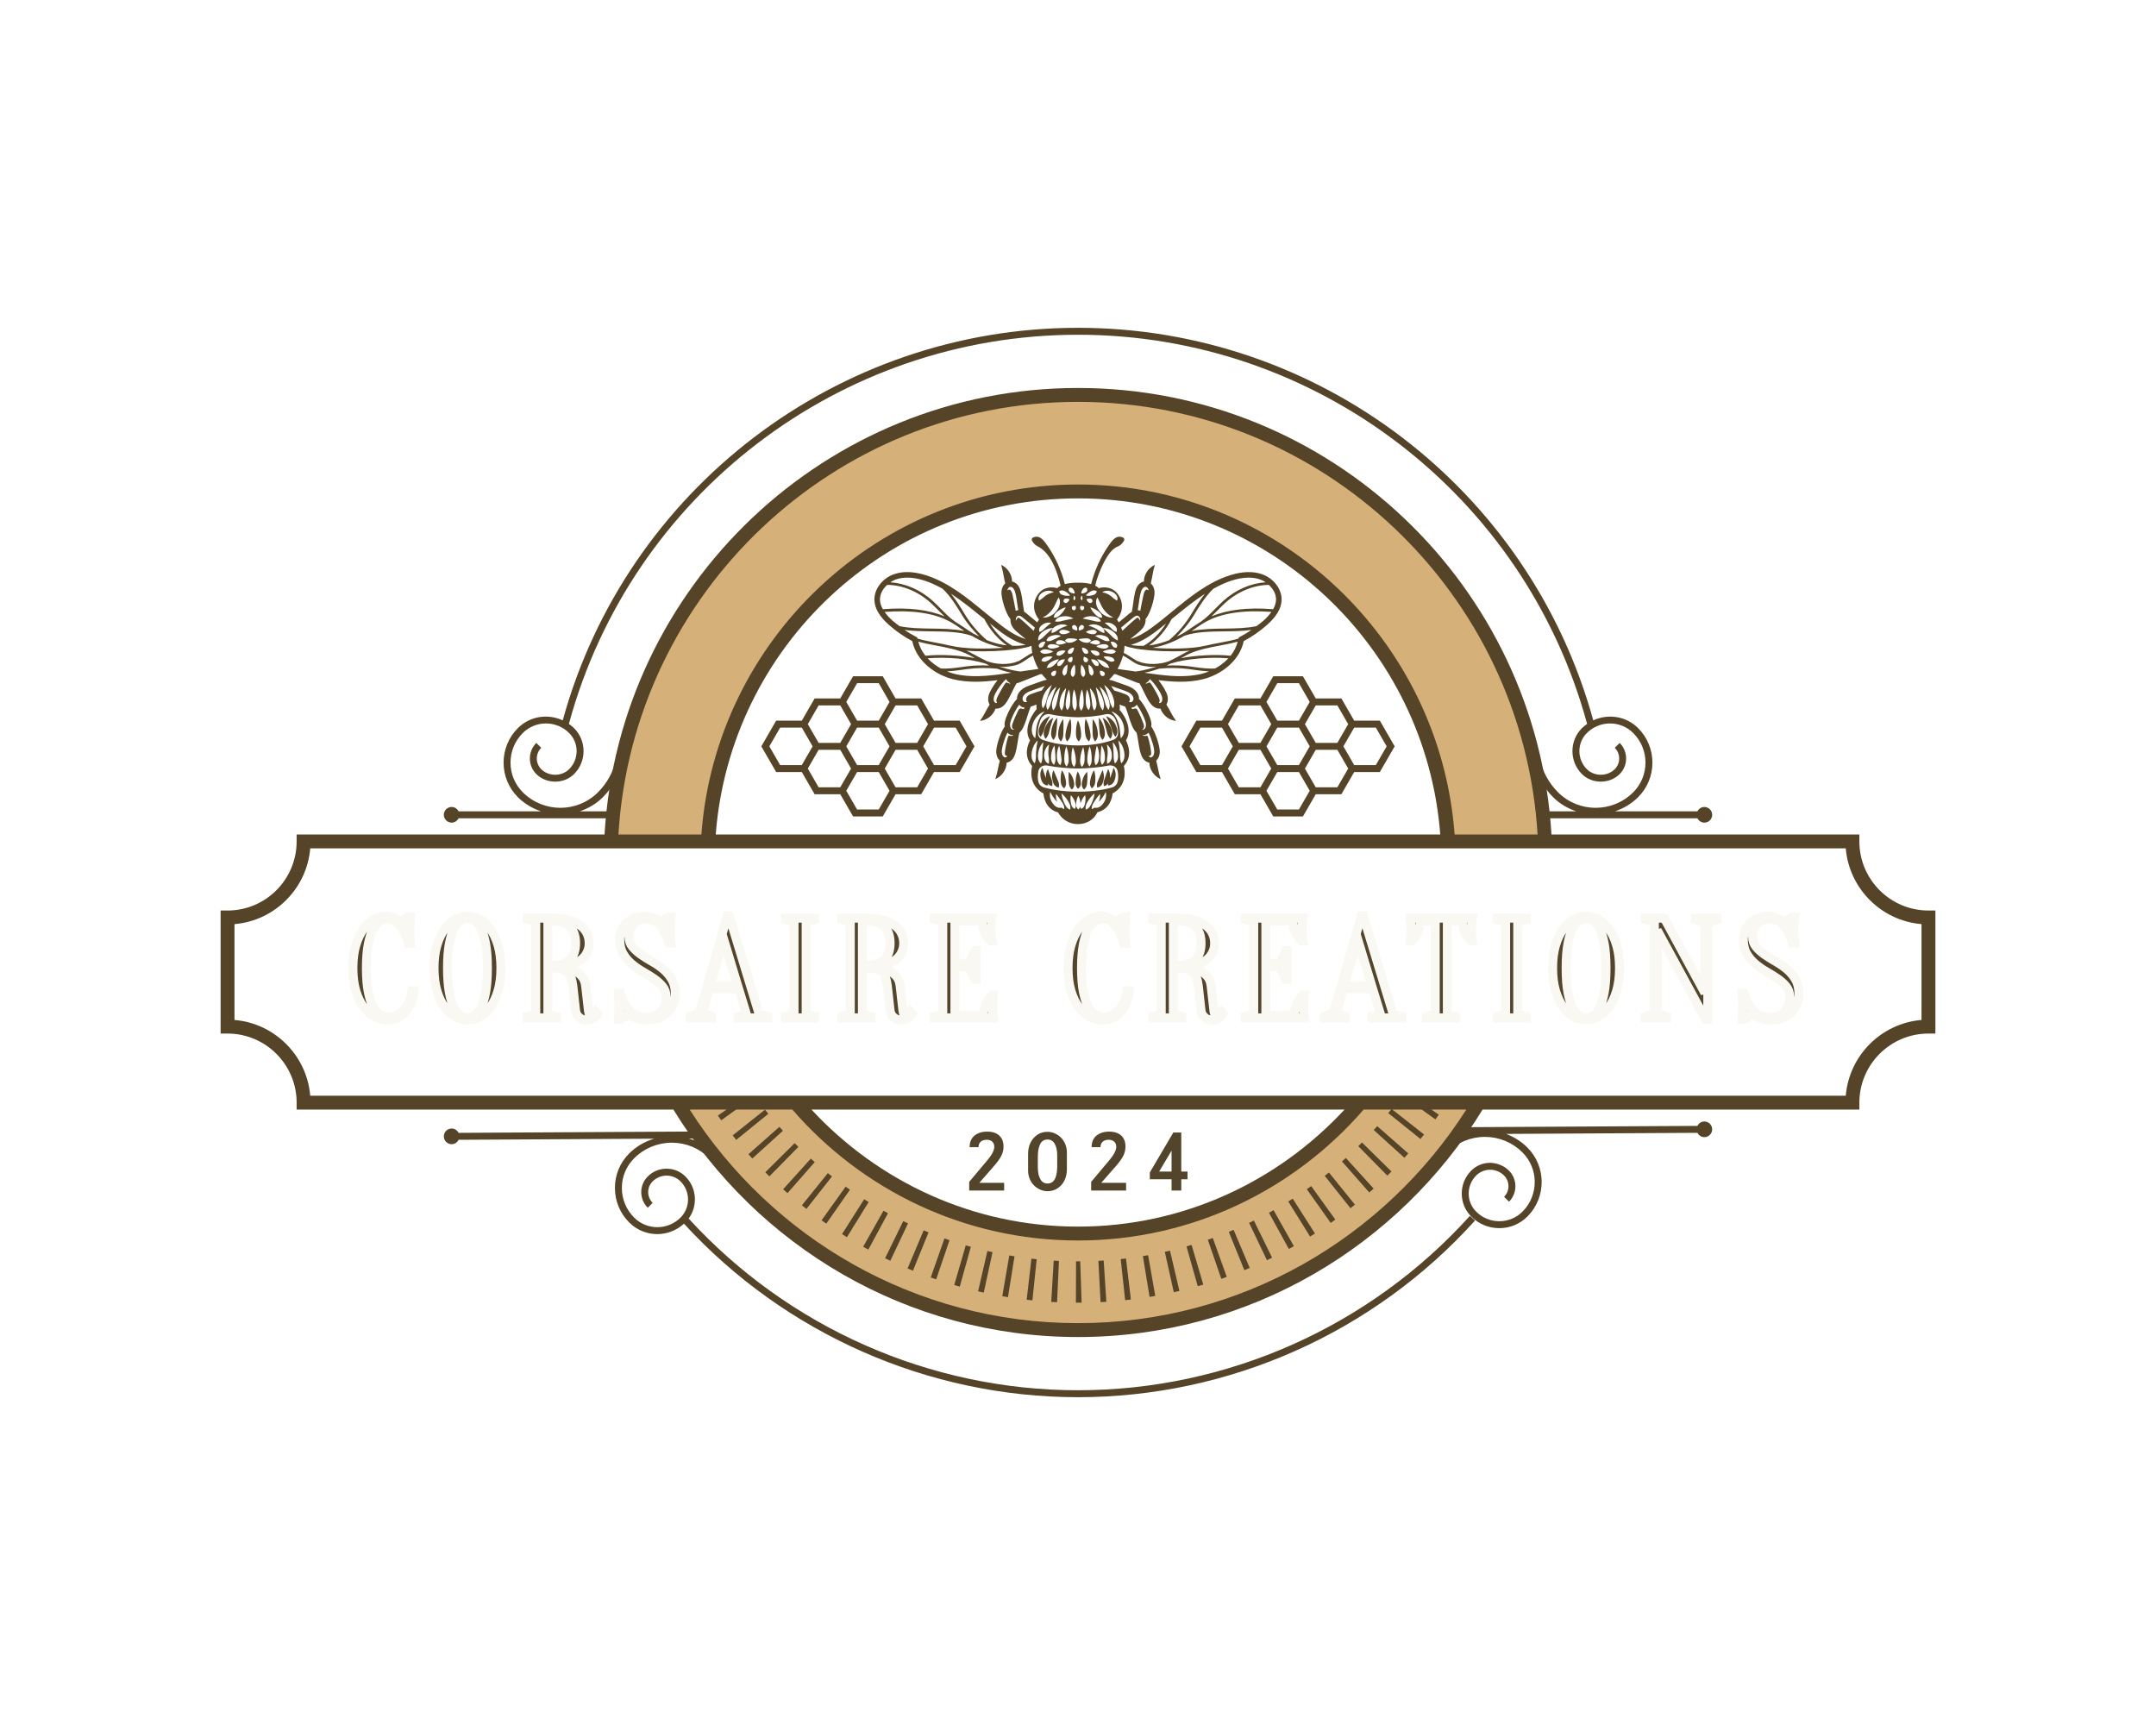 <?xml version="1.0" encoding="UTF-8" standalone="no" ?>
<!DOCTYPE svg PUBLIC "-//W3C//DTD SVG 1.1//EN" "http://www.w3.org/Graphics/SVG/1.1/DTD/svg11.dtd">
<svg xmlns="http://www.w3.org/2000/svg" xmlns:xlink="http://www.w3.org/1999/xlink" version="1.1" width="1280" height="1024" viewBox="0 0 1280 1024" xml:space="preserve">
<desc>Created with Fabric.js 5.3.0</desc>
<defs>
</defs>
<g transform="matrix(1 0 0 1 640 512)" id="background-logo"  >
<rect style="stroke: none; stroke-width: 0; stroke-dasharray: none; stroke-linecap: butt; stroke-dashoffset: 0; stroke-linejoin: miter; stroke-miterlimit: 4; fill: rgb(255,255,255); fill-opacity: 0; fill-rule: nonzero; opacity: 1;"  paint-order="stroke"  x="-640" y="-512" rx="0" ry="0" width="1280" height="1024" />
</g>
<g transform="matrix(1.921 0 0 1.921 640 512)" id="logo-logo"  >
<g style=""  paint-order="stroke"   >
		<g transform="matrix(1.733 0 0 1.733 0 0)"  >
<path style="stroke: none; stroke-width: 1; stroke-dasharray: none; stroke-linecap: butt; stroke-dashoffset: 0; stroke-linejoin: miter; stroke-miterlimit: 4; fill: rgb(85,68,40); fill-rule: nonzero; opacity: 1;"  paint-order="stroke"  transform=" translate(-187.5, -150)" d="M 299.193 196.182 C 298.648 196.185 298.189 196.509 297.962 196.966 L 256.224 197.2 C 255.933 197.624 255.614 198.026 255.315 198.443 L 256.181 198.439 C 254.795 198.978 253.517 199.785 252.44 200.874 L 253.32 201.744 C 255.102 199.942 257.479 198.942 260.014 198.928 C 260.032 198.928 260.05 198.928 260.068 198.928 C 262.582 198.928 264.948 199.899 266.737 201.669 C 269.665 204.564 269.691 209.3 266.798 212.228 C 265.699 213.339 264.233 213.956 262.67 213.965 C 262.659 213.965 262.648 213.965 262.638 213.965 C 261.087 213.965 259.628 213.365 258.525 212.274 C 257.659 211.418 257.179 210.277 257.172 209.06 C 257.166 207.843 257.633 206.697 258.488 205.831 C 259.853 204.454 262.086 204.436 263.468 205.804 C 263.979 206.31 264.263 206.985 264.268 207.704 C 264.272 208.423 263.995 209.101 263.49 209.612 L 264.37 210.482 C 265.894 208.941 265.879 206.448 264.338 204.924 C 263.435 204.031 262.185 203.57 260.966 203.548 C 259.694 203.556 258.502 204.057 257.608 204.961 C 256.52 206.061 255.926 207.52 255.934 209.067 C 255.944 210.614 256.554 212.066 257.654 213.154 C 258.991 214.476 260.759 215.202 262.636 215.202 C 262.651 215.202 262.664 215.202 262.677 215.202 C 264.57 215.191 266.346 214.444 267.678 213.098 C 271.051 209.686 271.02 204.164 267.608 200.789 C 266.517 199.71 265.227 198.919 263.832 198.396 L 297.969 198.204 C 298.201 198.659 298.663 198.977 299.209 198.974 C 299.98 198.97 300.601 198.341 300.597 197.57 C 300.593 196.799 299.964 196.178 299.193 196.182 z M 75.799 142.89 C 76.344 142.89 76.804 142.569 77.034 142.114 L 104.503 142.114 C 104.542 141.698 104.604 141.29 104.649 140.876 L 98.639 140.876 C 100.148 140.365 101.575 139.55 102.775 138.35 C 104.527 136.598 105.749 134.403 106.309 132.001 L 105.103 131.72 C 104.596 133.897 103.488 135.886 101.9 137.475 C 98.202 141.173 92.183 141.176 88.482 137.475 C 85.571 134.563 85.571 129.827 88.482 126.916 C 90.763 124.634 94.472 124.634 96.755 126.916 C 98.531 128.693 98.531 131.581 96.755 133.358 C 95.424 134.688 93.104 134.688 91.775 133.358 C 90.725 132.308 90.725 130.6 91.775 129.549 L 90.9 128.674 C 89.368 130.207 89.368 132.7 90.9 134.233 C 92.695 136.031 95.83 136.031 97.63 134.233 C 99.889 131.974 99.889 128.3 97.63 126.041 C 97.343 125.754 97.029 125.516 96.708 125.288 C 107.808 84.407 145.054 55.894 187.5 55.894 C 229.946 55.894 267.192 84.408 278.292 125.289 C 277.972 125.516 277.657 125.754 277.37 126.041 C 275.111 128.3 275.111 131.974 277.37 134.233 C 279.168 136.031 282.305 136.031 284.1 134.233 C 285.632 132.7 285.632 130.207 284.1 128.674 L 283.225 129.549 C 284.275 130.6 284.275 132.308 283.225 133.358 C 281.895 134.686 279.574 134.686 278.245 133.358 C 276.469 131.581 276.469 128.693 278.245 126.916 C 280.528 124.634 284.237 124.634 286.518 126.916 C 289.429 129.827 289.429 134.563 286.518 137.475 C 282.82 141.173 276.801 141.176 273.1 137.475 C 271.512 135.886 270.404 133.897 269.897 131.72 L 268.691 132.001 C 269.251 134.403 270.473 136.598 272.225 138.35 C 273.425 139.55 274.852 140.365 276.361 140.876 L 270.351 140.876 C 270.396 141.29 270.458 141.698 270.497 142.114 L 297.966 142.114 C 298.196 142.569 298.656 142.89 299.201 142.89 C 299.972 142.89 300.597 142.265 300.597 141.494 C 300.597 140.723 299.972 140.098 299.201 140.098 C 298.655 140.098 298.194 140.42 297.965 140.876 L 283.256 140.876 C 284.765 140.365 286.193 139.55 287.393 138.35 C 290.787 134.956 290.787 129.435 287.393 126.041 C 285.232 123.879 282.016 123.434 279.39 124.657 C 268.04 83.405 230.396 54.656 187.5 54.656 C 144.604 54.656 106.961 83.404 95.61 124.656 C 92.984 123.432 89.768 123.877 87.607 126.041 C 84.213 129.435 84.213 134.956 87.607 138.35 C 88.807 139.55 90.234 140.365 91.743 140.876 L 77.035 140.876 C 76.806 140.42 76.345 140.098 75.799 140.098 C 75.028 140.098 74.403 140.723 74.403 141.494 C 74.403 142.265 75.028 142.89 75.799 142.89 z M 187.5 244.106 C 161.135 244.106 135.873 232.948 118.067 213.489 C 119.725 211.214 119.537 208.01 117.476 205.971 C 116.579 205.083 115.391 204.595 114.131 204.595 C 114.122 204.595 114.113 204.595 114.104 204.595 C 112.833 204.602 111.64 205.104 110.746 206.008 C 109.222 207.549 109.237 210.042 110.778 211.567 L 111.648 210.687 C 110.592 209.642 110.582 207.935 111.626 206.878 C 112.991 205.499 115.225 205.483 116.606 206.85 C 118.393 208.618 118.408 211.507 116.642 213.294 C 114.376 215.588 110.665 215.61 108.37 213.34 C 106.952 211.938 106.164 210.067 106.154 208.072 C 106.143 206.078 106.909 204.199 108.311 202.781 C 110.093 200.979 112.47 199.978 115.003 199.965 C 115.023 199.963 115.041 199.963 115.059 199.963 C 117.572 199.963 119.94 200.936 121.728 202.706 L 122.599 201.826 C 121.324 200.565 119.772 199.71 118.1 199.214 L 120.245 199.202 C 119.943 198.79 119.63 198.387 119.336 197.97 L 77.035 198.207 C 76.803 197.752 76.34 197.434 75.795 197.437 C 75.024 197.441 74.402 198.07 74.407 198.841 C 74.411 199.611 75.04 200.233 75.811 200.229 C 76.356 200.225 76.814 199.902 77.041 199.445 L 111.904 199.249 C 110.236 199.762 108.693 200.634 107.431 201.911 C 105.796 203.564 104.903 205.754 104.916 208.08 C 104.929 210.404 105.847 212.584 107.5 214.22 C 108.879 215.583 110.681 216.263 112.483 216.263 C 114.191 216.263 115.885 215.626 117.23 214.405 C 135.267 234.069 160.825 245.344 187.5 245.344 C 214.435 245.344 240.242 233.862 258.306 213.841 L 257.387 213.012 C 239.558 232.773 214.084 244.106 187.5 244.106 z" stroke-linecap="round" />
</g>
		<g transform="matrix(1.733 0 0 1.733 -0 -0)"  >
<path style="stroke: none; stroke-width: 1; stroke-dasharray: none; stroke-linecap: butt; stroke-dashoffset: 0; stroke-linejoin: miter; stroke-miterlimit: 4; fill: rgb(214,176,121); fill-rule: nonzero; opacity: 1;"  paint-order="stroke"  transform=" translate(-187.5, -150)" d="M 187.5 83.836 C 222.772 83.836 251.514 111.459 253.474 146.241 L 270.782 146.241 C 268.815 101.939 232.287 66.623 187.5 66.623 C 142.713 66.623 106.185 101.939 104.218 146.241 L 121.526 146.241 C 123.486 111.459 152.228 83.836 187.5 83.836 z M 187.5 216.164 C 167.304 216.164 149.251 207.088 137.115 192.824 L 115.958 192.824 C 130.529 217.115 157.112 233.377 187.5 233.377 C 217.888 233.377 244.471 217.115 259.042 192.824 L 237.885 192.824 C 225.749 207.088 207.696 216.164 187.5 216.164 z" stroke-linecap="round" />
</g>
		<g transform="matrix(1.733 0 0 1.733 0.099 104.921)"  >
<path style="stroke: none; stroke-width: 1; stroke-dasharray: none; stroke-linecap: butt; stroke-dashoffset: 0; stroke-linejoin: miter; stroke-miterlimit: 4; fill: rgb(85,68,40); fill-rule: nonzero; opacity: 1;"  paint-order="stroke"  transform=" translate(-187.557, -210.531)" d="M 173.994 227.321 L 175.011 227.492 L 176.177 220.21 L 175.249 220.056 L 173.994 227.321 z M 169.683 226.449 L 170.69 226.676 L 172.26 219.471 L 171.342 219.265 L 169.683 226.449 z M 165.427 225.332 L 166.416 225.615 L 168.392 218.511 L 167.482 218.252 L 165.427 225.332 z M 161.239 223.98 L 162.212 224.316 L 164.585 217.335 L 163.685 217.022 L 161.239 223.98 z M 182.726 228.338 L 183.766 228.393 L 184.102 221.027 L 183.17 220.978 L 182.726 228.338 z M 191.136 221.015 L 191.528 228.379 L 192.554 228.319 L 192.081 220.961 L 191.136 221.015 z M 187.153 221.106 L 187.127 228.48 L 188.146 228.479 L 187.899 221.105 L 187.153 221.106 z M 178.348 227.953 L 179.369 228.065 L 180.135 220.73 L 179.194 220.628 L 178.348 227.953 z M 157.109 222.378 L 158.067 222.773 L 160.846 215.943 L 159.975 215.583 L 157.109 222.378 z M 152.807 212.085 L 149.185 218.506 L 150.108 219.016 L 153.614 212.53 L 152.807 212.085 z M 136.973 200.031 L 131.734 205.221 L 132.466 205.951 L 137.638 200.694 L 136.973 200.031 z M 134.249 197.125 L 128.725 202.007 L 129.415 202.777 L 134.876 197.824 L 134.249 197.125 z M 139.86 202.789 L 134.911 208.254 L 135.69 208.949 L 140.555 203.408 L 139.86 202.789 z M 131.682 194.06 L 125.911 198.648 L 126.551 199.446 L 132.275 194.798 L 131.682 194.06 z M 195.115 220.703 L 195.908 228.033 L 196.931 227.917 L 196.054 220.596 L 195.115 220.703 z M 142.89 205.376 L 138.261 211.115 L 139.07 211.758 L 143.626 205.963 L 142.89 205.376 z M 156.336 213.932 L 153.097 220.556 L 154.032 221.005 L 157.184 214.339 L 156.336 213.932 z M 149.369 210.03 L 145.415 216.252 L 146.289 216.8 L 150.168 210.531 L 149.369 210.03 z M 146.063 207.792 L 141.767 213.786 L 142.613 214.384 L 146.829 208.335 L 146.063 207.792 z M 240.242 197.693 L 245.706 202.642 L 246.402 201.864 L 240.861 196.999 L 240.242 197.693 z M 234.575 203.293 L 239.445 208.829 L 240.223 208.134 L 235.269 202.672 L 234.575 203.293 z M 237.487 200.57 L 242.663 205.822 L 243.4 205.084 L 238.144 199.913 L 237.487 200.57 z M 231.503 205.863 L 236.091 211.634 L 236.884 210.999 L 232.249 205.265 L 231.503 205.863 z M 248.454 192.583 L 246.766 192.583 L 251.244 195.792 L 251.837 194.955 L 248.454 192.583 z M 126.877 192.583 L 123.278 195.12 L 123.874 195.954 L 128.548 192.583 L 126.877 192.583 z M 228.305 208.241 L 232.57 214.256 L 233.396 213.666 L 229.083 207.687 L 228.305 208.241 z M 242.826 194.672 L 248.576 199.289 L 249.214 198.486 L 243.418 193.929 L 242.826 194.672 z M 224.998 210.428 L 228.89 216.691 L 229.763 216.14 L 225.79 209.929 L 224.998 210.428 z M 206.849 218.443 L 208.855 225.538 L 209.844 225.252 L 207.756 218.181 L 206.849 218.443 z M 199.07 220.172 L 200.263 227.447 L 201.28 227.273 L 200.001 220.012 L 199.07 220.172 z M 202.983 219.416 L 204.584 226.613 L 205.587 226.384 L 203.905 219.205 L 202.983 219.416 z M 210.652 217.254 L 213.055 224.225 L 214.03 223.882 L 211.538 216.943 L 210.652 217.254 z M 221.554 212.439 L 225.102 218.902 L 225.999 218.404 L 222.377 211.982 L 221.554 212.439 z M 214.392 215.847 L 217.164 222.679 L 218.123 222.281 L 215.248 215.49 L 214.392 215.847 z M 218.017 214.244 L 221.189 220.902 L 222.113 220.454 L 218.864 213.835 L 218.017 214.244 z" stroke-linecap="round" />
</g>
		<g transform="matrix(1.733 0 0 1.733 0 -56.272)"  >
<path style="stroke: none; stroke-width: 1; stroke-dasharray: none; stroke-linecap: butt; stroke-dashoffset: 0; stroke-linejoin: miter; stroke-miterlimit: 4; fill: rgb(85,68,40); fill-rule: nonzero; opacity: 1;"  paint-order="stroke"  transform=" translate(-187.5, -117.535)" d="M 220.392 98.628 C 218.769 98.036 216.833 98.087 214.634 98.778 C 210.672 100.027 207.41 102.7 204.255 105.287 C 203.089 106.242 201.884 107.23 200.667 108.125 C 199.574 108.928 198.243 109.749 196.821 110.163 L 197.949 109.251 C 198.334 108.939 198.771 108.586 199.103 108.125 C 199.453 107.636 199.585 107.102 199.554 106.59 C 200.377 105.681 201.248 102.769 201.147 101.676 C 201.107 101.236 200.944 100.644 200.476 100.239 C 200.755 99.208 200.815 98.198 201.21 96.928 C 200.092 97.427 199.259 98.626 199.253 99.899 C 198.843 99.982 198.459 100.229 198.17 100.631 C 197.679 101.316 197.516 102.519 197.343 103.79 C 197.271 104.316 197.194 104.833 197.098 105.313 C 196.891 105.439 196.706 105.577 196.572 105.687 L 194.762 107.188 C 194.643 106.971 194.533 106.786 194.458 106.672 C 194.858 106.185 195.914 104.628 194.939 102.681 C 194.225 101.252 193.054 100.953 192.197 100.953 C 191.758 100.953 191.391 101.031 191.184 101.088 C 191.025 100.901 190.806 100.761 190.572 100.638 C 190.891 99.199 191.498 97.717 192.149 96.427 C 192.777 95.295 193.499 94.022 194.75 93.59 C 195.095 93.403 195.303 93.236 195.622 92.762 C 195.819 92.549 195.802 92.192 195.522 92.061 C 194.246 91.472 193.484 92.755 192.902 93.576 C 191.465 95.68 190.47 97.921 189.842 100.364 C 189.144 100.173 188.381 100.113 187.834 100.113 L 187.513 100.121 L 187.166 100.113 C 186.619 100.113 185.856 100.173 185.158 100.364 C 184.53 97.921 183.535 95.681 182.098 93.576 C 181.515 92.754 180.755 91.474 179.478 92.061 C 179.197 92.191 179.182 92.55 179.378 92.762 C 179.697 93.236 179.905 93.403 180.251 93.59 C 182.659 94.793 183.777 98.03 184.405 100.655 C 184.181 100.776 183.969 100.908 183.816 101.088 C 183.609 101.031 183.242 100.953 182.803 100.953 C 181.946 100.953 180.775 101.252 180.061 102.681 C 179.086 104.628 180.142 106.185 180.542 106.672 C 180.467 106.786 180.357 106.971 180.238 107.188 L 178.428 105.687 C 178.287 105.57 178.108 105.422 177.899 105.292 C 177.805 104.817 177.728 104.309 177.657 103.79 C 177.484 102.519 177.321 101.316 176.83 100.631 C 176.541 100.229 176.157 99.982 175.747 99.899 C 175.741 98.626 174.908 97.427 173.79 96.928 C 174.185 98.198 174.245 99.209 174.524 100.24 C 174.056 100.645 173.892 101.236 173.853 101.675 C 173.752 102.769 174.624 105.681 175.446 106.59 C 175.415 107.101 175.547 107.635 175.897 108.125 C 176.229 108.586 176.666 108.939 177.05 109.25 L 178.176 110.16 C 176.757 109.745 175.424 108.927 174.333 108.125 C 173.116 107.23 171.911 106.242 170.745 105.287 C 167.59 102.7 164.328 100.027 160.366 98.778 C 158.165 98.087 156.228 98.036 154.608 98.628 C 152.541 99.384 151.105 101.336 151.196 103.271 C 151.263 104.719 152.103 106.141 153.764 107.621 C 155.038 108.753 156.444 109.732 157.947 110.531 C 158.704 114.158 162.1 116.548 165.191 117.318 C 166.526 117.651 167.894 117.775 169.258 117.775 C 170.576 117.775 171.872 117.65 173.144 117.496 C 172.386 118.455 171.693 119.623 171.546 120.272 C 171.447 120.703 171.42 121.317 171.739 121.847 C 171.155 122.74 170.786 123.682 170.017 124.767 C 171.231 124.64 172.389 123.762 172.793 122.56 C 172.849 122.566 172.905 122.574 172.962 122.574 C 173.327 122.574 173.707 122.44 174.054 122.186 C 174.733 121.686 175.26 120.593 175.818 119.437 C 176.048 118.96 176.281 118.495 176.52 118.068 C 176.755 118.01 176.973 117.938 177.137 117.873 L 180.58 116.506 L 180.568 116.475 L 181.047 116.407 C 181.392 116.848 181.695 117.176 181.955 117.411 C 181.584 117.474 181.243 117.594 180.97 117.69 L 179.124 118.342 C 178.655 118.507 178.123 118.695 177.662 119.016 C 177.09 119.414 176.725 119.951 176.634 120.53 C 176.618 120.629 176.634 120.726 176.636 120.824 C 175.69 121.744 174.489 124.182 174.404 125.212 C 174.388 125.405 174.428 125.566 174.447 125.739 C 173.655 126.803 172.847 129.372 172.919 130.397 C 172.965 131.026 173.193 131.52 173.56 131.85 C 173.26 132.873 173.178 133.882 172.756 135.142 C 173.885 134.667 174.743 133.486 174.776 132.213 C 175.187 132.139 175.576 131.9 175.874 131.504 C 176.379 130.828 176.568 129.63 176.767 128.363 C 176.851 127.833 176.939 127.312 177.048 126.829 C 177.082 126.799 177.123 126.787 177.156 126.754 C 177.758 126.164 178.127 125.007 178.516 123.784 C 178.69 123.241 178.865 122.699 179.059 122.216 C 179.114 122.197 179.182 122.178 179.229 122.161 L 180.096 121.843 C 180.076 122.108 180.083 122.374 180.131 122.636 C 180.018 122.766 177.426 125.803 178.95 128.239 C 178.639 128.811 177.651 130.973 179.325 132.802 C 179.158 133.469 178.653 136.242 181.336 137.698 C 181.383 138.299 181.711 140.481 183.949 141.078 C 184.658 142.381 185.987 143.159 187.5 143.159 C 189.013 143.159 190.342 142.381 190.97 141.045 C 193.277 140.476 193.615 138.299 193.664 137.698 C 196.349 136.242 195.842 133.469 195.675 132.802 C 197.349 130.973 196.359 128.81 196.05 128.239 C 197.557 125.828 195.036 122.832 194.93 122.832 C 194.928 122.832 194.927 122.833 194.927 122.833 C 194.975 122.503 194.961 122.175 194.921 121.849 L 195.771 122.16 C 195.818 122.177 195.886 122.196 195.94 122.215 C 196.135 122.698 196.31 123.24 196.484 123.784 C 196.873 125.007 197.242 126.164 197.844 126.755 C 197.877 126.788 197.918 126.8 197.953 126.83 C 198.061 127.313 198.149 127.833 198.233 128.363 C 198.432 129.63 198.621 130.828 199.126 131.504 C 199.424 131.9 199.813 132.139 200.224 132.213 C 200.257 133.486 201.115 134.667 202.244 135.142 C 201.822 133.882 201.74 132.874 201.44 131.851 C 201.807 131.521 202.035 131.027 202.081 130.396 C 202.153 129.372 201.345 126.803 200.553 125.739 C 200.573 125.566 200.612 125.404 200.596 125.21 C 200.511 124.183 199.311 121.746 198.365 120.825 C 198.367 120.727 198.383 120.63 198.367 120.532 C 198.275 119.951 197.91 119.414 197.338 119.016 C 196.877 118.695 196.345 118.507 195.876 118.342 L 194.029 117.69 C 193.757 117.594 193.414 117.475 193.044 117.412 C 193.304 117.177 193.607 116.849 193.952 116.407 L 194.432 116.475 L 194.42 116.506 L 197.862 117.873 C 198.027 117.938 198.244 118.01 198.48 118.068 C 198.719 118.495 198.952 118.96 199.182 119.437 C 199.74 120.593 200.267 121.686 200.947 122.186 C 201.293 122.441 201.673 122.574 202.038 122.574 C 202.095 122.574 202.151 122.566 202.207 122.56 C 202.611 123.762 203.769 124.64 204.983 124.767 C 204.214 123.682 203.845 122.74 203.261 121.846 C 203.58 121.317 203.553 120.703 203.454 120.271 C 203.307 119.622 202.614 118.455 201.856 117.496 C 203.128 117.65 204.424 117.775 205.742 117.775 C 207.104 117.775 208.474 117.651 209.809 117.318 C 212.9 116.548 216.296 114.158 217.053 110.531 C 218.556 109.732 219.963 108.753 221.236 107.621 C 222.897 106.141 223.737 104.719 223.804 103.271 C 223.895 101.336 222.459 99.384 220.392 98.628 z M 214.932 99.723 C 216.919 99.097 218.641 99.044 220.052 99.559 C 220.364 99.673 220.669 99.847 220.964 100.04 C 218.332 100.202 215.64 101.344 213.411 103.357 C 212.986 103.741 212.542 104.191 212.073 104.664 C 211.206 105.543 210.309 106.451 209.444 107.031 L 209.453 107.043 C 208.923 107.371 208.389 107.7 207.889 108.046 C 207.352 108.416 206.799 108.799 206.235 109.141 C 205.876 109.359 205.485 109.506 205.113 109.694 C 206.276 108.545 207.337 107.297 208.189 105.878 C 209.037 104.461 210.242 102.5 211.639 101.194 C 212.695 100.61 213.779 100.086 214.932 99.723 z M 204.883 106.053 C 206.572 104.668 208.305 103.281 210.138 102.092 C 209.218 103.242 208.413 104.538 207.758 105.632 C 206.688 107.419 205.342 109.006 203.76 110.349 L 203.766 110.356 C 202.862 110.712 201.928 110.993 200.967 111.184 C 200.732 111.23 200.455 111.256 200.189 111.287 C 201.764 110.208 203.207 108.524 204.195 106.597 C 204.42 106.413 204.66 106.236 204.883 106.053 z M 201.255 108.923 C 201.922 108.431 202.561 107.897 203.212 107.374 C 202.137 109.094 200.7 110.551 199.212 111.359 C 198.435 111.386 197.635 111.352 196.908 111.201 C 198.547 110.769 200.036 109.819 201.255 108.923 z M 197.369 111.766 L 197.365 111.786 C 198.948 112.118 201.709 112.351 204.436 112.351 C 205.462 112.351 206.478 112.314 207.43 112.241 C 207.219 112.331 206.993 112.407 206.793 112.509 C 206.304 112.758 205.826 113.025 205.346 113.292 C 204.839 113.576 204.302 113.828 203.773 114.093 C 202.231 114.693 199.863 114.827 198.326 114.162 C 198.223 114.118 198.091 114.104 197.997 114.052 C 197.966 114.035 197.936 114.012 197.905 113.994 C 197.61 113.825 197.315 113.634 197.03 113.443 C 196.59 113.147 196.138 112.855 195.658 112.636 C 195.741 112.208 195.779 111.798 195.79 111.399 C 195.82 111.396 195.85 111.393 195.88 111.39 C 196.333 111.565 196.828 111.693 197.369 111.766 z M 198.325 103.925 C 198.473 102.827 198.627 101.693 198.975 101.209 C 199.122 101.003 199.303 100.872 199.472 100.849 C 199.588 100.833 199.705 100.867 199.822 100.961 C 199.997 101.099 200.069 101.32 200.111 101.523 C 200.053 101.457 199.991 101.396 199.915 101.369 C 199.456 101.205 199.257 101.922 199.188 102.236 C 198.975 103.194 198.785 104.156 198.61 105.122 C 198.464 105.057 198.308 105.022 198.148 105.01 C 198.208 104.649 198.273 104.299 198.325 103.925 z M 197.206 106.448 C 197.497 106.207 197.781 105.989 198.042 105.989 L 198.062 105.989 C 198.296 106 198.537 106.249 198.591 106.533 C 198.613 106.651 198.59 106.784 198.565 106.915 C 198.488 106.698 198.384 106.486 198.153 106.344 C 197.951 106.268 196.176 107.995 195.404 108.692 C 195.339 108.488 195.271 108.291 195.199 108.112 L 197.206 106.448 z M 193.607 101.749 C 194.158 102.005 194.765 102.591 194.475 103.32 C 193.847 102.983 193.659 102.684 193.242 102.399 C 192.847 102.133 192.404 101.926 191.813 101.827 C 192.308 101.462 193.035 101.471 193.607 101.749 z M 194.408 108.767 C 194.398 108.811 194.408 108.849 194.391 108.895 C 193.762 108.704 193.623 108.41 193.304 108.127 C 193.007 107.849 192.687 107.59 192.271 107.29 C 192.766 107.131 193.316 107.255 193.754 107.533 C 193.857 107.602 193.964 107.68 194.062 107.769 C 194.329 108.013 194.509 108.346 194.408 108.767 z M 192.021 104.807 C 192.454 105.42 193.025 105.944 193.79 106.326 C 192.922 106.404 192.025 105.955 191.437 105.268 C 190.86 104.609 190.417 103.582 190.957 102.733 C 191.413 103.544 191.575 104.171 192.021 104.807 z M 192.577 120.104 C 192.648 120.234 192.742 120.351 192.801 120.486 C 192.889 120.702 192.967 120.928 193.033 121.157 C 193.183 121.685 193.232 122.24 192.939 122.798 C 192.386 122.109 192.33 121.433 192.103 120.745 C 191.894 120.059 191.652 119.392 191.352 118.673 C 191.888 119.02 192.273 119.543 192.577 120.104 z M 191.426 115.801 C 191.727 115.803 191.925 115.891 192.083 116.012 C 192.224 116.147 192.42 116.237 192.166 116.697 C 191.666 116.859 191.615 116.65 191.509 116.486 C 191.42 116.308 191.371 116.097 191.426 115.801 z M 191.864 120.654 C 192.093 121.353 192.329 122.103 191.914 122.876 C 191.357 122.215 191.323 121.545 191.149 120.862 C 190.998 120.171 190.848 119.487 190.69 118.764 C 191.24 119.285 191.614 119.953 191.864 120.654 z M 188.432 116.938 C 187.949 116.563 188.019 116.233 187.989 115.871 C 187.98 115.512 187.995 115.147 188.099 114.721 C 188.435 115.007 188.622 115.376 188.725 115.76 C 188.806 116.14 188.927 116.562 188.432 116.938 z M 188.061 122.953 C 187.597 122.294 187.716 121.657 187.763 121.018 C 187.833 120.379 187.955 119.742 188.21 119.111 C 188.415 119.76 188.487 120.404 188.507 121.047 C 188.505 121.688 188.574 122.332 188.061 122.953 z M 188.205 111.691 C 188.517 111.686 188.771 111.806 188.987 111.965 C 189.183 112.134 189.456 112.289 189.233 112.756 C 188.668 112.868 188.598 112.668 188.451 112.482 C 188.324 112.286 188.235 112.05 188.205 111.691 z M 188.517 113.995 C 188.458 113.816 188.444 113.61 188.542 113.332 C 188.834 113.366 189.014 113.47 189.149 113.601 C 189.265 113.745 189.441 113.85 189.123 114.264 C 188.612 114.368 188.595 114.163 188.517 113.995 z M 189.106 119.153 C 189.385 119.748 189.53 120.354 189.624 120.965 C 189.696 121.577 189.839 122.184 189.4 122.837 C 188.864 122.262 188.908 121.64 188.882 121.024 C 188.878 120.406 188.925 119.785 189.106 119.153 z M 189.407 103.633 C 189.247 103.518 189.108 103.356 189.019 103.07 C 189.284 102.93 189.497 102.913 189.691 102.945 C 189.876 102.997 190.089 102.983 190.078 103.508 C 189.715 103.887 189.574 103.727 189.407 103.633 z M 190.999 105.134 C 191.364 105.42 191.763 105.642 191.816 106.332 C 191.162 106.412 190.854 106.023 190.512 105.698 C 190.182 105.353 189.888 104.971 189.694 104.499 C 190.207 104.638 190.62 104.866 190.999 105.134 z M 190.06 106.098 C 190.647 106.161 191.322 106.296 191.595 107.006 C 190.88 107.172 190.472 106.943 189.946 106.833 C 189.415 106.723 188.893 106.615 188.322 106.497 C 188.832 106.16 189.457 106.048 190.06 106.098 z M 190.531 110.375 C 190.867 110.355 191.277 110.324 191.458 110.886 C 191.033 111.273 190.814 111.15 190.519 111.12 C 190.235 111.071 189.948 111.003 189.588 110.855 C 189.839 110.554 190.184 110.414 190.531 110.375 z M 189.887 109.277 C 189.557 109.232 189.227 109.135 188.897 108.905 C 189.227 108.674 189.557 108.578 189.887 108.533 C 190.216 108.51 190.546 108.416 190.876 108.905 C 190.546 109.394 190.216 109.3 189.887 109.277 z M 189.388 114.712 C 189.763 114.898 190.008 115.219 190.154 115.571 C 190.279 115.918 190.435 116.33 189.956 116.705 C 189.457 116.383 189.504 116.099 189.438 115.775 C 189.393 115.455 189.363 115.128 189.388 114.712 z M 189.61 118.907 C 190.143 119.406 190.478 120.082 190.658 120.783 C 190.817 121.477 190.95 122.254 190.402 122.914 C 189.971 122.199 190.027 121.585 189.926 120.924 C 189.844 120.269 189.733 119.622 189.61 118.907 z M 191.108 114.959 C 190.546 115.003 190.472 114.78 190.287 114.578 C 190.122 114.368 189.971 114.138 189.827 113.797 C 190.194 113.734 190.521 113.844 190.787 114.026 C 191.033 114.215 191.344 114.434 191.108 114.959 z M 190.392 112.946 C 190.138 112.788 189.904 112.583 189.723 112.255 C 190.085 112.16 190.395 112.187 190.685 112.262 C 190.966 112.357 191.274 112.387 191.353 112.953 C 190.889 113.286 190.654 113.084 190.392 112.946 z M 190.76 111.466 C 191.128 111.236 191.497 111.139 191.866 111.094 C 192.235 111.071 192.603 110.978 192.972 111.466 C 192.603 111.955 192.235 111.861 191.866 111.839 C 191.497 111.794 191.128 111.697 190.76 111.466 z M 191.761 110.224 C 191.367 110.041 190.971 109.858 190.527 109.596 C 191.006 109.397 191.523 109.401 192.003 109.52 C 192.468 109.653 193 109.817 193.119 110.489 C 192.473 110.643 192.171 110.392 191.761 110.224 z M 190.817 108.379 C 190.393 108.136 189.937 107.941 189.367 107.777 C 189.889 107.476 190.559 107.482 191.132 107.705 C 191.681 107.922 192.308 108.347 192.209 109.104 C 191.513 108.935 191.263 108.627 190.817 108.379 z M 189.747 101.676 C 189.954 101.579 190.157 101.468 190.409 101.485 C 190.542 101.494 190.685 101.529 190.859 101.643 C 190.71 102.225 190.351 102.264 190.017 102.37 C 189.674 102.455 189.313 102.491 188.904 102.403 C 189.116 102.104 189.369 101.91 189.635 101.75 C 189.673 101.728 189.708 101.697 189.747 101.676 z M 188.356 101.292 C 188.522 101.111 188.675 100.853 189.126 101.099 C 189.23 101.659 189.036 101.714 188.855 101.845 C 188.664 101.957 188.435 102.03 188.085 102.038 C 188.082 101.734 188.2 101.494 188.356 101.292 z M 188.14 102.478 C 188.198 102.456 188.257 102.362 188.315 102.851 C 188.257 103.339 188.198 103.246 188.14 103.223 C 188.082 103.178 188.024 103.081 187.966 102.851 C 188.024 102.621 188.082 102.524 188.14 102.478 z M 187.961 104.25 C 188.23 104.263 188.367 104.277 188.471 104.318 C 188.573 104.38 188.659 104.333 188.55 104.826 C 188.191 105.195 188.048 104.983 187.95 104.85 C 187.856 104.696 187.823 104.483 187.961 104.25 z M 187.787 107.897 C 187.937 107.717 188.195 107.47 188.553 107.874 C 188.529 108.396 188.435 108.355 188.291 108.445 C 188.153 108.515 187.989 108.563 187.7 108.659 C 187.56 108.384 187.631 108.098 187.787 107.897 z M 188.746 110.038 C 189.106 110.049 189.42 109.958 189.828 110.411 C 189.493 110.934 189.058 110.841 188.674 110.78 C 188.285 110.697 187.907 110.523 187.613 110.195 C 188.035 110.08 188.393 110.049 188.746 110.038 z M 192.473 123.57 C 193.209 123.4 193.936 123.842 194.23 124.655 C 194.503 125.413 194.738 126.35 194.622 127.139 C 194.553 127.609 194.233 127.967 193.846 128.113 C 192.909 128.466 190.712 129.133 187.5 129.133 C 184.288 129.133 182.091 128.466 181.154 128.113 C 180.767 127.967 180.447 127.609 180.378 127.139 C 180.263 126.35 180.497 125.413 180.77 124.655 C 181.064 123.842 181.791 123.4 182.527 123.57 C 183.924 123.894 185.786 124.083 187.5 124.107 C 189.214 124.083 191.076 123.894 192.473 123.57 z M 194.102 132.345 C 193.764 131.624 193.879 131.08 193.841 130.459 C 193.82 129.849 193.766 129.244 193.689 128.566 C 194.184 129.045 194.466 129.708 194.582 130.381 C 194.678 131.044 194.728 131.807 194.102 132.345 z M 192.645 128.968 C 193.174 129.349 193.477 130.007 193.53 130.671 C 193.578 131.313 193.458 132.116 192.707 132.405 C 192.581 131.66 192.76 131.247 192.786 130.685 C 192.817 130.144 192.778 129.597 192.645 128.968 z M 191.783 132.578 C 191.402 131.932 191.531 131.424 191.542 130.86 C 191.572 130.304 191.603 129.747 191.696 129.133 C 192.053 129.645 192.227 130.241 192.286 130.842 C 192.325 131.434 192.369 132.085 191.783 132.578 z M 191.264 130.94 C 191.254 131.538 191.261 132.181 190.659 132.658 C 190.301 131.991 190.464 131.47 190.521 130.898 C 190.598 130.333 190.685 129.768 190.858 129.164 C 191.144 129.725 191.254 130.335 191.264 130.94 z M 189.537 132.888 C 189.057 132.255 189.158 131.676 189.189 131.079 C 189.241 130.484 189.347 129.89 189.585 129.28 C 189.807 129.871 189.896 130.479 189.933 131.089 C 189.948 131.695 190.033 132.318 189.537 132.888 z M 188.682 131.224 C 188.666 131.814 188.721 132.409 188.195 132.966 C 187.746 132.345 187.877 131.763 187.939 131.175 C 188.022 130.589 188.157 130.007 188.426 129.434 C 188.617 130.037 188.675 130.632 188.682 131.224 z M 186.805 132.966 C 186.279 132.409 186.334 131.814 186.318 131.224 C 186.325 130.632 186.383 130.037 186.574 129.434 C 186.843 130.007 186.978 130.589 187.061 131.175 C 187.123 131.763 187.254 132.345 186.805 132.966 z M 185.463 132.888 C 184.967 132.318 185.052 131.695 185.067 131.089 C 185.104 130.479 185.193 129.871 185.415 129.28 C 185.653 129.89 185.759 130.484 185.811 131.079 C 185.842 131.676 185.943 132.255 185.463 132.888 z M 184.341 132.658 C 183.739 132.181 183.746 131.538 183.736 130.94 C 183.746 130.335 183.856 129.725 184.141 129.164 C 184.315 129.768 184.402 130.333 184.479 130.898 C 184.536 131.47 184.699 131.991 184.341 132.658 z M 183.217 132.578 C 182.631 132.085 182.675 131.434 182.714 130.842 C 182.773 130.241 182.947 129.645 183.304 129.133 C 183.397 129.747 183.428 130.304 183.458 130.86 C 183.469 131.424 183.598 131.932 183.217 132.578 z M 182.293 132.405 C 181.542 132.116 181.422 131.313 181.47 130.671 C 181.523 130.007 181.826 129.349 182.355 128.968 C 182.222 129.597 182.183 130.144 182.214 130.685 C 182.24 131.247 182.419 131.66 182.293 132.405 z M 181.311 128.566 C 181.234 129.244 181.18 129.849 181.159 130.459 C 181.121 131.08 181.236 131.624 180.898 132.345 C 180.272 131.807 180.322 131.044 180.418 130.381 C 180.534 129.708 180.816 129.045 181.311 128.566 z M 183.648 118.673 C 183.348 119.392 183.106 120.059 182.897 120.745 C 182.67 121.433 182.614 122.109 182.061 122.798 C 181.768 122.24 181.817 121.686 181.967 121.158 C 182.033 120.928 182.111 120.702 182.199 120.486 C 182.258 120.351 182.352 120.234 182.423 120.104 C 182.727 119.543 183.112 119.02 183.648 118.673 z M 182.834 116.697 C 182.58 116.237 182.776 116.147 182.917 116.012 C 183.075 115.891 183.273 115.803 183.574 115.801 C 183.628 116.097 183.58 116.308 183.491 116.486 C 183.385 116.65 183.334 116.859 182.834 116.697 z M 186.568 116.938 C 186.073 116.562 186.194 116.14 186.275 115.76 C 186.378 115.376 186.565 115.007 186.901 114.721 C 187.005 115.147 187.02 115.512 187.011 115.871 C 186.981 116.233 187.051 116.563 186.568 116.938 z M 187.237 121.018 C 187.284 121.657 187.403 122.294 186.939 122.953 C 186.426 122.332 186.495 121.688 186.493 121.047 C 186.513 120.404 186.585 119.76 186.79 119.111 C 187.045 119.742 187.167 120.379 187.237 121.018 z M 185.877 114.264 C 185.559 113.85 185.735 113.745 185.851 113.601 C 185.986 113.47 186.166 113.366 186.458 113.332 C 186.557 113.61 186.542 113.816 186.483 113.995 C 186.406 114.163 186.388 114.368 185.877 114.264 z M 186.549 112.482 C 186.403 112.668 186.332 112.868 185.767 112.756 C 185.544 112.289 185.817 112.134 186.013 111.965 C 186.229 111.806 186.483 111.686 186.795 111.691 C 186.765 112.05 186.676 112.286 186.549 112.482 z M 185.894 119.153 C 186.075 119.785 186.122 120.406 186.118 121.024 C 186.092 121.64 186.136 122.262 185.6 122.837 C 185.161 122.184 185.304 121.577 185.376 120.965 C 185.47 120.354 185.615 119.748 185.894 119.153 z M 185.074 120.924 C 184.973 121.585 185.029 122.199 184.597 122.914 C 184.05 122.254 184.183 121.477 184.342 120.783 C 184.522 120.082 184.857 119.406 185.391 118.907 C 185.267 119.622 185.156 120.269 185.074 120.924 z M 185.562 115.775 C 185.496 116.099 185.543 116.383 185.044 116.705 C 184.565 116.33 184.721 115.918 184.846 115.571 C 184.992 115.219 185.237 114.898 185.612 114.712 C 185.637 115.128 185.607 115.455 185.562 115.775 z M 184.124 108.905 C 184.454 108.416 184.784 108.51 185.113 108.533 C 185.444 108.578 185.773 108.674 186.103 108.905 C 185.773 109.135 185.444 109.232 185.113 109.277 C 184.784 109.3 184.454 109.394 184.124 108.905 z M 185.412 110.855 C 185.051 111.003 184.765 111.071 184.481 111.12 C 184.186 111.15 183.967 111.273 183.542 110.886 C 183.723 110.324 184.133 110.355 184.469 110.375 C 184.816 110.414 185.161 110.554 185.412 110.855 z M 185.593 103.633 C 185.426 103.727 185.285 103.887 184.921 103.508 C 184.911 102.983 185.124 102.997 185.309 102.945 C 185.503 102.913 185.716 102.93 185.981 103.07 C 185.892 103.356 185.753 103.518 185.593 103.633 z M 186.678 106.497 C 186.107 106.615 185.585 106.723 185.054 106.833 C 184.528 106.943 184.12 107.172 183.405 107.006 C 183.678 106.296 184.353 106.161 184.94 106.098 C 185.543 106.048 186.168 106.16 186.678 106.497 z M 185.306 104.499 C 185.112 104.971 184.817 105.353 184.488 105.698 C 184.146 106.023 183.838 106.412 183.184 106.332 C 183.236 105.642 183.636 105.42 184.001 105.134 C 184.38 104.866 184.793 104.638 185.306 104.499 z M 183.868 107.705 C 184.441 107.482 185.11 107.476 185.633 107.777 C 185.063 107.941 184.607 108.136 184.183 108.379 C 183.737 108.627 183.487 108.935 182.791 109.104 C 182.692 108.347 183.319 107.922 183.868 107.705 z M 182.996 109.52 C 183.477 109.401 183.994 109.397 184.472 109.596 C 184.029 109.858 183.633 110.041 183.239 110.224 C 182.829 110.392 182.527 110.643 181.881 110.489 C 182 109.817 182.532 109.653 182.996 109.52 z M 183.134 111.094 C 183.503 111.139 183.872 111.236 184.24 111.466 C 183.872 111.697 183.503 111.794 183.134 111.839 C 182.765 111.861 182.397 111.955 182.028 111.466 C 182.397 110.978 182.765 111.071 183.134 111.094 z M 184.315 112.262 C 184.605 112.187 184.915 112.16 185.277 112.255 C 185.096 112.583 184.862 112.788 184.608 112.946 C 184.345 113.084 184.111 113.286 183.647 112.953 C 183.726 112.387 184.035 112.357 184.315 112.262 z M 184.213 114.026 C 184.479 113.844 184.806 113.734 185.173 113.797 C 185.029 114.138 184.878 114.368 184.713 114.578 C 184.528 114.78 184.454 115.003 183.892 114.959 C 183.656 114.434 183.967 114.215 184.213 114.026 z M 184.31 118.764 C 184.152 119.487 184.002 120.171 183.85 120.862 C 183.677 121.545 183.643 122.215 183.086 122.876 C 182.671 122.103 182.907 121.353 183.136 120.654 C 183.386 119.953 183.76 119.285 184.31 118.764 z M 186.326 110.78 C 185.942 110.841 185.507 110.934 185.172 110.411 C 185.58 109.958 185.894 110.049 186.254 110.038 C 186.607 110.049 186.965 110.08 187.387 110.195 C 187.093 110.523 186.715 110.697 186.326 110.78 z M 187.213 107.897 C 187.369 108.098 187.44 108.384 187.3 108.659 C 187.011 108.563 186.847 108.515 186.709 108.445 C 186.565 108.355 186.471 108.396 186.447 107.874 C 186.805 107.47 187.063 107.717 187.213 107.897 z M 187.049 104.85 C 186.952 104.983 186.809 105.195 186.45 104.826 C 186.341 104.333 186.427 104.38 186.529 104.318 C 186.633 104.277 186.77 104.263 187.039 104.25 C 187.177 104.483 187.144 104.696 187.049 104.85 z M 186.86 103.223 C 186.801 103.246 186.743 103.339 186.685 102.851 C 186.743 102.362 186.801 102.456 186.86 102.478 C 186.918 102.524 186.976 102.621 187.034 102.851 C 186.976 103.081 186.918 103.178 186.86 103.223 z M 185.874 101.099 C 186.324 100.853 186.478 101.111 186.644 101.292 C 186.8 101.494 186.918 101.734 186.915 102.038 C 186.565 102.03 186.336 101.957 186.145 101.845 C 185.964 101.714 185.77 101.659 185.874 101.099 z M 184.596 101.485 C 184.845 101.47 185.047 101.58 185.253 101.676 C 185.29 101.696 185.323 101.725 185.359 101.746 C 185.628 101.906 185.883 102.102 186.096 102.403 C 185.687 102.491 185.326 102.455 184.983 102.37 C 184.649 102.264 184.289 102.225 184.141 101.643 C 184.317 101.528 184.461 101.493 184.596 101.485 z M 184.043 102.733 C 184.583 103.582 184.14 104.609 183.563 105.268 C 182.975 105.955 182.077 106.404 181.21 106.326 C 181.975 105.944 182.546 105.42 182.979 104.807 C 183.425 104.171 183.587 103.544 184.043 102.733 z M 182.729 107.29 C 182.313 107.59 181.993 107.849 181.695 108.127 C 181.377 108.41 181.238 108.704 180.609 108.895 C 180.592 108.849 180.602 108.811 180.592 108.767 C 180.491 108.346 180.671 108.013 180.938 107.769 C 181.036 107.68 181.143 107.602 181.246 107.533 C 181.684 107.255 182.234 107.131 182.729 107.29 z M 180.525 103.32 C 180.235 102.591 180.842 102.005 181.393 101.749 C 181.965 101.471 182.692 101.462 183.187 101.827 C 182.596 101.926 182.153 102.133 181.758 102.399 C 181.341 102.684 181.153 102.983 180.525 103.32 z M 175.812 102.236 C 175.743 101.922 175.544 101.205 175.085 101.369 C 175.009 101.396 174.947 101.457 174.889 101.523 C 174.931 101.32 175.003 101.099 175.179 100.961 C 175.295 100.868 175.407 100.835 175.528 100.849 C 175.697 100.872 175.878 101.003 176.025 101.209 C 176.373 101.693 176.527 102.827 176.675 103.925 C 176.727 104.299 176.792 104.65 176.852 105.011 C 176.692 105.023 176.536 105.057 176.39 105.122 C 176.215 104.157 176.025 103.194 175.812 102.236 z M 176.847 106.344 C 176.616 106.486 176.512 106.698 176.435 106.915 C 176.41 106.784 176.387 106.652 176.409 106.534 C 176.463 106.249 176.704 106 176.939 105.989 C 177.157 105.97 177.495 106.199 177.794 106.448 L 179.801 108.112 C 179.729 108.291 179.661 108.488 179.596 108.692 C 178.824 107.995 177.049 106.268 176.847 106.344 z M 179.21 111.364 C 179.219 111.773 179.257 112.195 179.342 112.636 C 178.862 112.855 178.41 113.147 177.97 113.443 C 177.684 113.635 177.389 113.826 177.093 113.995 C 177.063 114.013 177.033 114.035 177.003 114.052 C 176.912 114.102 176.783 114.116 176.684 114.159 C 175.146 114.827 172.771 114.695 171.227 114.093 C 170.698 113.828 170.161 113.576 169.654 113.292 C 169.174 113.025 168.696 112.758 168.207 112.509 C 168.007 112.407 167.781 112.331 167.57 112.241 C 168.522 112.314 169.538 112.351 170.564 112.351 C 173.291 112.351 176.052 112.118 177.635 111.786 L 177.631 111.766 C 178.206 111.688 178.738 111.557 179.21 111.364 z M 173.745 108.923 C 174.978 109.828 176.5 110.755 178.16 111.179 C 177.415 111.343 176.592 111.388 175.788 111.359 C 174.3 110.551 172.863 109.094 171.788 107.374 C 172.439 107.897 173.078 108.431 173.745 108.923 z M 170.117 106.053 C 170.34 106.236 170.58 106.413 170.805 106.597 C 171.793 108.524 173.236 110.208 174.811 111.287 C 174.545 111.256 174.268 111.23 174.033 111.184 C 173.072 110.993 172.138 110.712 171.234 110.356 L 171.24 110.349 C 169.658 109.006 168.313 107.419 167.236 105.623 C 166.584 104.535 165.782 103.241 164.863 102.093 C 166.696 103.281 168.428 104.668 170.117 106.053 z M 154.948 99.559 C 156.359 99.042 158.081 99.096 160.068 99.723 C 161.221 100.086 162.305 100.61 163.361 101.194 C 164.758 102.5 165.964 104.462 166.816 105.886 C 167.664 107.299 168.724 108.545 169.887 109.694 C 169.514 109.505 169.124 109.359 168.765 109.141 C 168.201 108.799 167.648 108.416 167.111 108.046 C 166.611 107.7 166.077 107.371 165.547 107.043 L 165.556 107.031 C 164.691 106.451 163.794 105.543 162.927 104.664 C 162.458 104.191 162.014 103.741 161.589 103.357 C 159.359 101.343 156.662 100.211 154.03 100.043 C 154.327 99.848 154.634 99.674 154.948 99.559 z M 152.184 103.225 C 152.134 102.14 152.706 101.201 153.477 100.502 C 156.157 100.519 158.961 101.649 161.258 103.724 C 161.672 104.1 162.111 104.544 162.574 105.012 C 162.945 105.389 163.324 105.763 163.704 106.124 C 160.877 104.927 157.208 104.477 152.701 104.841 C 152.393 104.293 152.209 103.755 152.184 103.225 z M 154.421 106.881 C 153.821 106.346 153.372 105.83 153.015 105.323 C 157.915 104.959 161.843 105.518 164.639 107.048 C 165.397 107.462 166.125 107.966 166.83 108.453 C 166.966 108.548 167.113 108.638 167.252 108.733 C 165.416 108.353 163.377 108.317 161.384 108.294 C 159.429 108.272 157.428 108.23 155.673 107.862 C 155.251 107.541 154.818 107.234 154.421 106.881 z M 158.834 109.877 L 158.616 109.764 C 157.907 109.397 157.225 108.982 156.564 108.535 C 158.101 108.748 159.759 108.771 161.38 108.789 C 163.878 108.817 166.461 108.847 168.551 109.585 C 170.218 110.589 172.029 111.292 173.936 111.67 C 174.032 111.689 174.147 111.698 174.247 111.714 C 171.117 111.954 167.144 111.929 164.78 111.342 L 164.778 111.348 C 163.862 111.132 162.936 110.953 162.059 110.791 C 160.88 110.573 159.792 110.355 158.869 110.076 L 158.834 109.877 z M 159.018 110.629 C 159.905 110.874 160.893 111.079 161.968 111.278 C 163.973 111.648 166.244 112.066 167.983 112.951 C 168.373 113.149 168.754 113.363 169.136 113.575 C 166.421 113.049 162.889 112.858 160.287 113.139 C 159.701 112.407 159.264 111.565 159.018 110.629 z M 160.685 113.599 C 163.861 113.311 168.276 113.686 170.856 114.496 L 170.856 114.494 C 170.905 114.515 170.974 114.524 171.025 114.544 C 171.25 114.657 171.464 114.783 171.695 114.885 C 170.354 114.831 169.011 114.85 167.682 115.023 C 167.375 115.063 167.054 115.108 166.724 115.157 C 165.527 115.331 164.214 115.479 163.053 115.414 C 162.183 114.941 161.37 114.332 160.685 113.599 z M 175.383 118.119 C 175.148 118.06 174.921 117.972 174.738 117.888 C 174.461 117.986 173.692 119.419 173.256 120.235 C 173.099 120.53 172.946 120.84 172.932 121.174 C 172.927 121.301 172.993 121.412 173.052 121.522 C 172.996 121.53 172.932 121.588 172.882 121.577 C 172.765 121.557 172.667 121.486 172.585 121.363 C 172.409 121.099 172.463 120.702 172.51 120.49 C 172.672 119.779 173.831 118.074 174.676 117.301 C 174.84 117.629 175.1 117.893 175.429 118.029 C 175.414 118.059 175.398 118.089 175.383 118.119 z M 175.586 116.178 L 175.272 116.223 C 175.091 116.248 174.897 116.272 174.713 116.298 C 174.643 116.307 174.57 116.316 174.499 116.326 C 174.401 116.34 174.301 116.352 174.202 116.366 C 171.37 116.754 168.289 117.069 165.43 116.358 C 165.003 116.251 164.571 116.1 164.141 115.928 C 165.03 115.882 165.944 115.77 166.796 115.646 C 167.123 115.599 167.441 115.553 167.745 115.513 C 169.507 115.283 171.296 115.265 173.066 115.446 C 173.529 115.611 174.062 115.785 174.637 115.944 C 174.941 116.028 175.272 116.089 175.594 116.16 C 175.61 116.163 175.625 116.167 175.641 116.17 L 175.586 116.178 z M 177.226 115.946 C 176.786 115.902 176.345 115.824 175.908 115.734 C 175.534 115.657 175.17 115.57 174.816 115.473 C 174.327 115.339 173.858 115.197 173.446 115.054 C 173.714 115.076 173.972 115.129 174.242 115.129 C 174.581 115.129 174.905 115.073 175.234 115.034 C 175.969 114.948 176.676 114.796 177.242 114.485 C 177.587 114.296 177.921 114.071 178.245 113.854 C 178.639 113.59 179.023 113.333 179.416 113.138 C 179.435 113.129 179.455 113.124 179.474 113.115 C 179.475 113.117 179.476 113.12 179.477 113.122 C 179.563 113.461 179.671 113.766 179.784 114.067 C 179.985 114.603 180.201 115.074 180.449 115.491 L 177.226 115.946 z M 180.419 110.407 C 180.41 110.41 180.408 110.416 180.399 110.419 C 180.398 110.414 180.4 110.411 180.4 110.407 C 180.397 110.392 180.403 110.381 180.401 110.367 C 180.314 109.626 180.82 109.149 181.302 108.785 C 181.817 108.415 182.438 108.179 183.074 108.202 C 182.595 108.614 182.173 108.974 181.777 109.359 C 181.375 109.727 181.111 110.13 180.457 110.384 C 180.441 110.391 180.435 110.401 180.419 110.407 z M 180.513 111.397 C 180.512 111.395 180.51 111.39 180.509 111.388 C 180.498 111.298 180.513 111.222 180.542 111.156 C 180.553 111.133 180.573 111.116 180.587 111.095 C 180.595 111.081 180.605 111.068 180.615 111.056 C 180.677 110.976 180.752 110.906 180.825 110.845 C 181.054 110.679 181.344 110.58 181.678 110.65 C 181.583 110.975 181.476 111.185 181.351 111.372 C 181.229 111.524 181.167 111.674 180.837 111.694 C 180.773 111.698 180.717 111.705 180.629 111.698 C 180.559 111.582 180.525 111.484 180.513 111.397 z M 181.001 112.164 C 181.305 111.956 181.608 112.007 181.912 112.025 C 182.3 112.07 182.688 112.167 183.076 112.398 C 182.688 112.628 182.3 112.725 181.912 112.77 C 181.673 112.784 181.435 112.809 181.197 112.725 C 181.047 112.672 180.897 112.586 180.747 112.398 C 180.832 112.291 180.917 112.222 181.001 112.164 z M 180.978 114.02 C 181.078 113.671 181.253 113.53 181.448 113.446 C 181.575 113.391 181.709 113.356 181.843 113.319 C 182.188 113.244 182.55 113.219 182.956 113.32 C 182.704 113.653 182.406 113.861 182.091 114.021 C 181.963 114.076 181.835 114.134 181.701 114.171 C 181.497 114.227 181.274 114.227 180.978 114.02 z M 181.913 115.31 C 181.915 115.297 181.925 115.295 181.926 115.282 C 181.937 115.192 181.993 115.155 182.018 115.082 C 182.162 114.658 182.471 114.432 182.789 114.228 C 183.185 114.001 183.611 113.816 184.097 113.752 C 183.856 114.207 183.554 114.542 183.222 114.834 C 182.935 115.062 182.638 115.265 182.183 115.279 C 182.15 115.281 182.126 115.292 182.091 115.29 C 182.024 115.287 181.99 115.324 181.913 115.31 z M 182.743 118.414 C 182.777 118.389 182.799 118.351 182.834 118.328 L 182.835 118.327 C 182.597 118.911 182.408 119.456 182.225 120.008 C 182.179 120.148 182.114 120.294 182.07 120.435 C 181.985 120.692 181.921 120.946 181.85 121.2 C 181.729 121.639 181.584 122.078 181.24 122.526 C 181.056 122.183 181.016 121.839 181.034 121.5 C 181.055 121.101 181.166 120.712 181.311 120.343 C 181.332 120.288 181.35 120.23 181.372 120.175 C 181.673 119.485 182.135 118.859 182.743 118.414 z M 175.939 127.394 C 175.743 127.421 175.547 127.466 175.353 127.425 C 175.289 127.411 175.219 127.394 175.159 127.421 C 175.088 127.454 175.057 127.537 175.033 127.612 C 174.761 128.481 174.57 129.375 174.464 130.279 C 174.44 130.483 174.425 130.708 174.545 130.874 C 174.627 130.989 174.781 130.998 174.922 131.019 C 174.808 131.123 174.693 131.245 174.577 131.258 C 174.457 131.28 174.345 131.233 174.23 131.14 C 173.986 130.938 173.923 130.543 173.908 130.325 C 173.86 129.658 174.377 127.903 174.914 126.855 C 175.185 127.129 175.513 127.294 175.88 127.306 L 175.927 127.306 C 175.937 127.306 175.946 127.3 175.956 127.3 C 175.951 127.331 175.945 127.362 175.939 127.394 z M 177.855 122.671 C 177.606 122.62 177.324 122.528 177.255 122.538 C 176.961 122.579 176.903 122.809 176.769 123.07 C 176.421 123.745 176.119 124.444 175.859 125.158 C 175.795 125.335 175.733 125.517 175.73 125.705 C 175.727 125.893 175.794 126.092 175.944 126.205 C 176.01 126.255 176.095 126.246 176.175 126.256 C 176.084 126.3 175.994 126.323 175.913 126.316 C 175.793 126.313 175.687 126.256 175.586 126.143 C 175.375 125.909 175.373 125.509 175.39 125.293 C 175.449 124.591 176.305 122.796 177.019 121.874 C 177.168 122.052 177.341 122.207 177.555 122.294 C 177.69 122.349 177.825 122.355 177.96 122.369 C 177.924 122.469 177.889 122.569 177.855 122.671 z M 179.194 119.945 C 178.974 120.034 178.753 120.13 178.568 120.279 C 178.257 120.562 178.098 121.141 178.444 121.366 C 178.251 121.412 178.069 121.433 177.927 121.378 C 177.71 121.288 177.565 120.973 177.612 120.686 C 177.66 120.379 177.884 120.068 178.227 119.828 C 178.579 119.584 179.024 119.427 179.453 119.275 L 181.3 118.623 C 181.396 118.589 181.484 118.572 181.578 118.542 C 181.399 118.776 181.215 119.046 181.035 119.334 C 180.407 119.52 179.613 119.776 179.194 119.945 z M 179.523 125.055 C 179.884 124.136 180.629 123.346 181.542 123.074 C 180.884 123.742 180.464 124.498 180.226 125.3 C 179.981 126.128 180.027 126.87 179.87 127.862 C 179.069 127.138 179.166 125.946 179.523 125.055 z M 180.02 130.277 C 179.963 130.947 180.084 131.528 179.788 132.314 C 179.125 131.746 179.159 130.902 179.281 130.182 C 179.42 129.447 179.761 128.743 180.313 128.249 C 180.166 128.969 180.061 129.621 180.02 130.277 z M 184.571 140.224 C 183.803 140.416 183.239 139.856 182.892 139.319 C 182.534 138.757 182.376 138.054 182.555 137.427 C 182.839 138.004 183.141 138.466 183.494 138.882 C 183.589 138.997 183.689 139.09 183.788 139.188 C 183.616 138.74 183.514 138.262 183.578 137.767 C 183.947 138.192 184.225 138.603 184.499 139.014 C 184.759 139.442 185.089 139.765 185.042 140.467 C 184.826 140.441 184.714 140.318 184.571 140.224 z M 186.106 140.572 C 185.435 140.353 185.244 139.802 185.002 139.303 C 184.778 138.791 184.601 138.256 184.553 137.681 C 185.023 138.07 185.363 138.498 185.658 138.95 C 185.934 139.415 186.26 139.828 186.106 140.572 z M 186.93 140.452 C 186.344 140.18 186.316 139.747 186.221 139.333 C 186.147 138.913 186.123 138.479 186.227 138.009 C 186.565 138.352 186.776 138.732 186.936 139.127 C 187.076 139.528 187.283 139.91 186.93 140.452 z M 188.779 139.333 C 188.684 139.747 188.656 140.18 188.069 140.452 C 187.972 140.301 187.923 140.165 187.898 140.035 C 187.849 140.204 187.761 140.373 187.558 140.543 C 187.07 140.137 187.163 139.729 187.186 139.321 C 187.231 138.913 187.328 138.505 187.558 138.098 C 187.789 138.506 187.885 138.913 187.931 139.32 C 187.934 139.376 187.938 139.432 187.942 139.488 C 187.979 139.367 188.022 139.247 188.064 139.127 C 188.224 138.732 188.435 138.352 188.773 138.009 C 188.877 138.479 188.853 138.913 188.779 139.333 z M 188.894 140.572 C 188.74 139.828 189.066 139.415 189.342 138.95 C 189.637 138.498 189.977 138.07 190.447 137.681 C 190.399 138.256 190.222 138.791 189.998 139.303 C 189.756 139.802 189.565 140.353 188.894 140.572 z M 192.108 139.319 C 191.761 139.856 191.197 140.416 190.429 140.224 C 190.285 140.318 190.173 140.441 189.958 140.467 C 189.911 139.765 190.241 139.442 190.501 139.014 C 190.775 138.603 191.053 138.192 191.422 137.767 C 191.486 138.262 191.384 138.74 191.212 139.188 C 191.311 139.09 191.411 138.997 191.506 138.882 C 191.859 138.466 192.161 138.004 192.445 137.427 C 192.624 138.054 192.466 138.757 192.108 139.319 z M 194.469 135.879 C 194.312 136.248 193.94 136.522 193.546 136.632 C 192.604 136.896 190.477 137.38 187.5 137.38 C 184.523 137.38 182.396 136.896 181.454 136.632 C 181.06 136.522 180.688 136.248 180.531 135.879 C 180.257 135.239 180.299 134.439 180.422 133.759 C 180.561 132.994 181.26 132.562 182.093 132.73 C 183.651 133.044 185.666 133.225 187.5 133.248 C 189.334 133.225 191.349 133.044 192.907 132.73 C 193.74 132.562 194.439 132.994 194.578 133.759 C 194.701 134.439 194.743 135.239 194.469 135.879 z M 195.212 132.314 C 194.916 131.528 195.037 130.947 194.98 130.277 C 194.939 129.621 194.834 128.969 194.687 128.249 C 195.239 128.743 195.58 129.447 195.719 130.182 C 195.841 130.902 195.875 131.746 195.212 132.314 z M 195.477 125.055 C 195.834 125.946 195.931 127.138 195.13 127.862 C 194.973 126.87 195.019 126.128 194.774 125.3 C 194.536 124.498 194.116 123.742 193.458 123.074 C 194.371 123.346 195.116 124.136 195.477 125.055 z M 201.093 130.324 C 201.077 130.543 201.014 130.938 200.771 131.139 C 200.655 131.233 200.543 131.28 200.423 131.258 C 200.307 131.245 200.192 131.123 200.078 131.019 C 200.219 130.998 200.373 130.989 200.455 130.874 C 200.575 130.708 200.56 130.483 200.536 130.279 C 200.43 129.375 200.239 128.481 199.967 127.612 C 199.943 127.537 199.912 127.454 199.841 127.421 C 199.781 127.394 199.711 127.411 199.647 127.425 C 199.453 127.466 199.257 127.421 199.061 127.394 C 199.055 127.362 199.049 127.331 199.044 127.3 C 199.054 127.3 199.063 127.306 199.073 127.306 L 199.12 127.306 C 199.487 127.294 199.816 127.129 200.086 126.855 C 200.624 127.904 201.14 129.658 201.093 130.324 z M 197.982 121.874 C 198.695 122.796 199.551 124.591 199.61 125.291 C 199.627 125.509 199.625 125.909 199.414 126.145 C 199.313 126.256 199.207 126.313 199.087 126.316 C 199.044 126.318 198.976 126.252 198.921 126.235 C 198.965 126.22 199.017 126.234 199.056 126.205 C 199.206 126.092 199.273 125.893 199.27 125.705 C 199.267 125.517 199.205 125.335 199.141 125.158 C 198.881 124.444 198.579 123.745 198.231 123.07 C 198.097 122.809 198.039 122.579 197.745 122.538 C 197.676 122.528 197.394 122.62 197.145 122.671 C 197.111 122.569 197.076 122.469 197.04 122.369 C 197.175 122.355 197.31 122.349 197.445 122.294 C 197.659 122.207 197.832 122.052 197.982 121.874 z M 193.699 118.623 L 195.547 119.275 C 195.976 119.427 196.421 119.584 196.773 119.828 C 197.116 120.068 197.34 120.379 197.389 120.688 C 197.435 120.973 197.29 121.288 197.073 121.378 C 196.932 121.433 196.75 121.412 196.556 121.366 C 196.902 121.141 196.743 120.562 196.432 120.279 C 196.247 120.13 196.026 120.034 195.806 119.945 C 195.385 119.775 194.584 119.517 193.954 119.331 C 193.775 119.043 193.594 118.774 193.418 118.541 C 193.513 118.572 193.602 118.589 193.699 118.623 z M 193.628 120.175 C 193.65 120.23 193.668 120.288 193.689 120.343 C 193.834 120.712 193.945 121.1 193.966 121.499 C 193.984 121.839 193.944 122.183 193.76 122.526 C 193.416 122.077 193.271 121.639 193.15 121.2 C 193.079 120.946 193.015 120.691 192.93 120.435 C 192.887 120.294 192.821 120.148 192.775 120.007 C 192.592 119.456 192.403 118.911 192.165 118.327 L 192.166 118.328 C 192.202 118.351 192.223 118.389 192.257 118.414 C 192.865 118.859 193.327 119.485 193.628 120.175 z M 192.909 115.29 C 192.874 115.292 192.85 115.281 192.817 115.279 C 192.362 115.265 192.065 115.062 191.778 114.834 C 191.446 114.542 191.144 114.207 190.903 113.752 C 191.389 113.816 191.815 114.001 192.211 114.228 C 192.529 114.432 192.838 114.658 192.982 115.082 C 193.007 115.155 193.063 115.192 193.074 115.282 C 193.075 115.295 193.085 115.297 193.087 115.31 C 193.01 115.324 192.976 115.287 192.909 115.29 z M 193.299 114.171 C 193.165 114.134 193.037 114.076 192.909 114.021 C 192.594 113.861 192.297 113.653 192.044 113.32 C 192.45 113.219 192.812 113.244 193.157 113.319 C 193.291 113.356 193.425 113.391 193.552 113.446 C 193.747 113.53 193.921 113.671 194.022 114.02 C 193.726 114.227 193.503 114.227 193.299 114.171 z M 193.804 112.725 C 193.565 112.809 193.327 112.784 193.088 112.77 C 192.7 112.725 192.312 112.628 191.924 112.398 C 192.312 112.167 192.7 112.07 193.088 112.025 C 193.392 112.007 193.695 111.956 193.999 112.164 C 194.083 112.222 194.168 112.291 194.253 112.398 C 194.103 112.586 193.953 112.672 193.804 112.725 z M 194.487 111.397 C 194.475 111.484 194.441 111.582 194.371 111.698 C 194.283 111.705 194.227 111.698 194.163 111.694 C 193.833 111.674 193.771 111.524 193.649 111.372 C 193.524 111.185 193.417 110.975 193.322 110.65 C 193.656 110.58 193.946 110.679 194.175 110.845 C 194.248 110.906 194.323 110.976 194.385 111.056 C 194.395 111.068 194.405 111.081 194.413 111.095 C 194.427 111.116 194.447 111.133 194.458 111.156 C 194.488 111.224 194.5 111.304 194.487 111.397 C 194.487 111.397 194.487 111.397 194.487 111.397 z M 193.223 109.359 C 192.827 108.974 192.405 108.614 191.926 108.202 C 192.562 108.179 193.183 108.415 193.698 108.785 C 194.18 109.149 194.686 109.626 194.599 110.367 C 194.597 110.381 194.603 110.392 194.6 110.407 C 194.6 110.411 194.602 110.414 194.601 110.419 C 194.592 110.416 194.59 110.41 194.581 110.407 C 194.565 110.401 194.559 110.391 194.543 110.384 C 193.889 110.13 193.625 109.727 193.223 109.359 z M 199.089 115.733 C 198.651 115.823 198.209 115.901 197.767 115.946 L 194.55 115.491 C 194.798 115.074 195.015 114.603 195.216 114.067 C 195.329 113.766 195.437 113.461 195.523 113.122 C 195.524 113.119 195.525 113.117 195.526 113.115 C 195.544 113.124 195.563 113.128 195.581 113.137 C 195.975 113.332 196.36 113.589 196.755 113.854 C 197.079 114.071 197.413 114.296 197.758 114.485 C 198.324 114.796 199.03 114.947 199.765 115.034 C 200.094 115.073 200.419 115.129 200.758 115.129 C 201.027 115.129 201.283 115.076 201.55 115.054 C 201.138 115.196 200.67 115.338 200.182 115.471 C 199.828 115.568 199.464 115.656 199.089 115.733 z M 202.49 120.489 C 202.537 120.702 202.591 121.099 202.415 121.362 C 202.333 121.486 202.235 121.557 202.118 121.577 C 202.071 121.587 202.003 121.53 201.948 121.522 C 202.007 121.412 202.073 121.301 202.068 121.174 C 202.054 120.84 201.901 120.53 201.744 120.235 C 201.308 119.419 200.539 117.986 200.262 117.888 C 200.079 117.972 199.852 118.06 199.617 118.119 C 199.602 118.088 199.586 118.058 199.571 118.029 C 199.9 117.892 200.16 117.628 200.324 117.301 C 201.169 118.074 202.328 119.779 202.49 120.489 z M 209.57 116.358 C 206.714 117.069 203.632 116.754 200.797 116.366 C 200.699 116.352 200.599 116.34 200.501 116.326 C 200.43 116.316 200.357 116.307 200.287 116.297 C 200.103 116.271 199.909 116.248 199.728 116.223 L 199.413 116.178 L 199.359 116.17 C 199.375 116.167 199.39 116.163 199.406 116.16 C 199.728 116.089 200.058 116.028 200.363 115.944 C 200.937 115.785 201.471 115.612 201.934 115.446 C 203.706 115.267 205.492 115.285 207.255 115.513 C 207.559 115.553 207.877 115.599 208.204 115.646 C 209.056 115.77 209.97 115.882 210.859 115.928 C 210.429 116.1 209.997 116.251 209.57 116.358 z M 211.947 115.414 C 210.785 115.479 209.473 115.331 208.276 115.157 C 207.946 115.108 207.625 115.063 207.318 115.023 C 205.991 114.85 204.647 114.831 203.306 114.885 C 203.536 114.783 203.75 114.657 203.975 114.544 C 204.026 114.524 204.095 114.515 204.144 114.494 L 204.144 114.496 C 206.723 113.684 211.136 113.308 214.315 113.599 C 213.63 114.332 212.818 114.941 211.947 115.414 z M 214.714 113.139 C 212.115 112.852 208.583 113.046 205.867 113.573 C 206.249 113.361 206.629 113.148 207.017 112.951 C 208.756 112.066 211.027 111.648 213.032 111.278 C 214.107 111.079 215.095 110.874 215.982 110.629 C 215.736 111.565 215.299 112.406 214.714 113.139 z M 216.384 109.764 L 216.166 109.877 L 216.131 110.076 C 215.208 110.355 214.12 110.573 212.941 110.791 C 212.064 110.953 211.138 111.132 210.222 111.348 L 210.22 111.342 C 207.857 111.929 203.883 111.954 200.753 111.714 C 200.853 111.698 200.968 111.689 201.064 111.67 C 202.971 111.292 204.782 110.589 206.449 109.585 C 208.539 108.847 211.122 108.817 213.62 108.789 C 215.241 108.771 216.899 108.748 218.436 108.535 C 217.775 108.982 217.093 109.397 216.384 109.764 z M 220.579 106.881 C 220.182 107.234 219.749 107.541 219.327 107.862 C 217.572 108.23 215.571 108.272 213.616 108.294 C 211.623 108.317 209.584 108.353 207.748 108.733 C 207.887 108.638 208.034 108.548 208.17 108.453 C 208.875 107.966 209.603 107.462 210.361 107.048 C 213.158 105.516 217.081 104.955 221.985 105.322 C 221.628 105.83 221.18 106.346 220.579 106.881 z M 211.297 106.123 C 211.676 105.762 212.055 105.388 212.426 105.012 C 212.889 104.544 213.328 104.1 213.742 103.724 C 216.04 101.65 218.85 100.53 221.525 100.504 C 222.295 101.203 222.866 102.14 222.816 103.225 C 222.791 103.755 222.607 104.293 222.299 104.841 C 217.789 104.474 214.123 104.926 211.297 106.123 z M 182.139 133.329 C 181.819 133.81 181.739 134.393 181.807 134.951 C 181.765 134.866 181.723 134.781 181.685 134.686 C 181.486 134.215 181.324 133.725 181.167 133.112 C 180.786 133.628 180.705 134.321 180.851 134.948 C 180.999 135.549 181.32 136.267 182.158 136.274 C 182.16 136.136 182.144 136.029 182.129 135.917 C 182.287 136.143 182.514 136.324 182.881 136.381 C 183.054 135.631 182.808 135.307 182.657 134.823 C 182.545 134.499 182.412 134.117 182.139 133.329 z M 183.14 133.551 C 182.85 134.092 182.813 134.718 182.936 135.301 C 183.072 135.863 183.277 136.518 184.075 136.645 C 184.236 135.88 183.954 135.536 183.773 135.048 C 183.634 134.72 183.472 134.336 183.14 133.551 z M 184.641 133.548 C 184.44 134.135 184.391 134.681 184.403 135.219 C 184.441 135.756 184.395 136.284 185.034 136.784 C 185.541 136.206 185.364 135.655 185.272 135.113 C 185.153 134.572 184.973 134.039 184.641 133.548 z M 185.863 133.835 C 185.791 134.432 185.808 134.953 185.845 135.47 C 185.908 135.99 185.842 136.475 186.419 137.002 C 186.991 136.451 186.83 135.86 186.707 135.32 C 186.559 134.775 186.302 134.251 185.863 133.835 z M 187.446 133.767 C 187.215 134.304 187.13 134.821 187.092 135.334 C 187.078 135.855 186.977 136.321 187.5 136.875 C 188.124 136.396 188.008 135.822 187.966 135.308 C 187.898 134.782 187.755 134.264 187.446 133.767 z M 193.315 134.686 C 193.277 134.781 193.235 134.866 193.193 134.951 C 193.261 134.393 193.181 133.81 192.861 133.329 C 192.588 134.117 192.455 134.499 192.343 134.823 C 192.192 135.307 191.946 135.631 192.119 136.381 C 192.486 136.324 192.713 136.143 192.871 135.917 C 192.856 136.029 192.84 136.136 192.842 136.274 C 193.68 136.267 194.001 135.549 194.149 134.948 C 194.295 134.321 194.214 133.628 193.833 133.112 C 193.676 133.725 193.514 134.215 193.315 134.686 z M 191.86 133.551 C 191.528 134.336 191.366 134.72 191.227 135.048 C 191.046 135.536 190.764 135.88 190.924 136.645 C 191.723 136.518 191.928 135.863 192.064 135.301 C 192.187 134.718 192.15 134.092 191.86 133.551 z M 189.728 135.113 C 189.636 135.655 189.459 136.206 189.966 136.784 C 190.605 136.284 190.559 135.756 190.597 135.219 C 190.609 134.681 190.56 134.135 190.359 133.548 C 190.027 134.039 189.847 134.572 189.728 135.113 z M 188.293 135.32 C 188.17 135.86 188.009 136.451 188.581 137.002 C 189.158 136.475 189.092 135.99 189.155 135.47 C 189.192 134.953 189.209 134.432 189.136 133.835 C 188.698 134.251 188.441 134.775 188.293 135.32 z M 182.51 123.923 C 181.786 124.139 181.195 124.709 180.835 125.383 C 180.496 126.041 180.221 126.897 180.826 127.603 C 181.377 126.91 181.394 126.359 181.632 125.744 C 181.85 125.144 182.129 124.565 182.51 123.923 z M 181.684 125.81 C 181.415 126.469 181.164 127.243 181.718 127.96 C 182.313 127.312 182.318 126.729 182.508 126.104 C 182.676 125.486 182.87 124.879 183.098 124.185 C 182.448 124.535 181.977 125.143 181.684 125.81 z M 183.126 128.154 C 183.682 127.474 183.616 126.86 183.694 126.206 C 183.747 125.556 183.797 124.907 183.785 124.181 C 183.29 124.717 182.995 125.38 182.83 126.065 C 182.691 126.744 182.533 127.483 183.126 128.154 z M 184.902 126.456 C 184.917 125.805 184.931 125.152 184.873 124.428 C 184.413 124.993 184.156 125.671 184.032 126.366 C 183.932 127.053 183.821 127.805 184.458 128.435 C 184.967 127.719 184.863 127.113 184.902 126.456 z M 186.277 126.454 C 186.324 125.773 186.31 125.083 186.144 124.35 C 185.779 124.977 185.565 125.646 185.411 126.326 C 185.284 127.007 185.072 127.692 185.544 128.429 C 186.215 127.806 186.204 127.133 186.277 126.454 z M 194.174 127.603 C 194.779 126.897 194.504 126.041 194.165 125.383 C 193.805 124.709 193.214 124.139 192.49 123.923 C 192.871 124.565 193.15 125.144 193.368 125.744 C 193.606 126.359 193.623 126.91 194.174 127.603 z M 193.281 127.96 C 193.836 127.243 193.585 126.469 193.316 125.81 C 193.023 125.143 192.552 124.535 191.902 124.185 C 192.13 124.879 192.325 125.486 192.492 126.104 C 192.682 126.729 192.687 127.312 193.281 127.96 z M 191.874 128.154 C 192.467 127.483 192.309 126.744 192.17 126.065 C 192.005 125.38 191.71 124.717 191.215 124.181 C 191.203 124.907 191.253 125.556 191.306 126.206 C 191.384 126.86 191.318 127.474 191.874 128.154 z M 190.968 126.366 C 190.844 125.671 190.587 124.993 190.127 124.428 C 190.069 125.152 190.083 125.805 190.098 126.456 C 190.137 127.113 190.033 127.719 190.542 128.435 C 191.179 127.805 191.068 127.053 190.968 126.366 z M 189.456 128.429 C 189.928 127.692 189.716 127.007 189.589 126.326 C 189.435 125.646 189.221 124.977 188.856 124.35 C 188.69 125.083 188.676 125.773 188.723 126.454 C 188.796 127.133 188.785 127.806 189.456 128.429 z M 188.012 126.521 C 187.934 125.904 187.794 125.288 187.498 124.643 C 187.253 125.26 187.164 125.909 187.138 126.557 C 187.137 127.198 187.057 127.875 187.652 128.435 C 188.196 127.731 188.065 127.143 188.012 126.521 z" stroke-linecap="round" />
</g>
		<g transform="matrix(1.733 0 0 1.733 -5.684342e-14 0)"  >
<path style="stroke: none; stroke-width: 1; stroke-dasharray: none; stroke-linecap: butt; stroke-dashoffset: 0; stroke-linejoin: miter; stroke-miterlimit: 4; fill: rgb(85,68,40); fill-rule: nonzero; opacity: 1;"  paint-order="stroke"  transform=" translate(-187.5, -150)" d="M 339.165 158.562 C 332.371 158.562 326.844 153.035 326.844 146.241 L 326.844 145.003 L 271.934 145.003 C 269.336 100.667 232.476 65.385 187.5 65.385 C 142.524 65.385 105.664 100.667 103.066 145.003 L 48.156 145.003 L 48.156 146.241 C 48.156 153.035 42.629 158.562 35.835 158.562 L 34.597 158.562 L 34.597 180.502 L 35.835 180.502 C 42.629 180.502 48.156 186.029 48.156 192.824 L 48.156 194.062 L 115.35 194.062 C 130.237 218.349 156.986 234.615 187.5 234.615 C 218.014 234.615 244.763 218.349 259.65 194.062 L 326.844 194.062 L 326.844 192.824 C 326.844 186.029 332.371 180.502 339.165 180.502 L 340.403 180.502 L 340.403 158.562 L 339.165 158.562 z M 187.5 67.861 C 231.112 67.861 266.862 102.032 269.457 145.003 L 254.662 145.003 C 252.09 110.17 222.979 82.598 187.5 82.598 C 152.021 82.598 122.91 110.17 120.338 145.003 L 105.543 145.003 C 108.138 102.032 143.888 67.861 187.5 67.861 z M 252.104 145.003 L 122.896 145.003 C 125.47 111.545 153.392 85.073 187.5 85.073 C 221.608 85.073 249.53 111.545 252.104 145.003 z M 187.5 232.139 C 158.419 232.139 132.852 216.925 118.252 194.062 L 136.567 194.062 C 148.935 208.339 167.172 217.402 187.5 217.402 C 207.828 217.402 226.065 208.339 238.433 194.062 L 256.748 194.062 C 242.148 216.925 216.581 232.139 187.5 232.139 z M 139.973 194.062 L 235.027 194.062 C 223.164 206.854 206.281 214.927 187.5 214.927 C 168.719 214.927 151.836 206.854 139.973 194.062 z M 337.927 178.077 C 330.754 178.674 325.016 184.412 324.419 191.586 L 50.581 191.586 C 49.984 184.412 44.246 178.674 37.073 178.077 L 37.073 160.987 C 44.246 160.39 49.984 154.652 50.581 147.479 L 324.419 147.479 C 325.016 154.652 330.754 160.39 337.927 160.987 L 337.927 178.077 z" stroke-linecap="round" />
</g>
		<g transform="matrix(1.733 0 0 1.733 0 -35.893)"  >
<path style="stroke: none; stroke-width: 1; stroke-dasharray: none; stroke-linecap: butt; stroke-dashoffset: 0; stroke-linejoin: miter; stroke-miterlimit: 4; fill: rgb(85,68,40); fill-rule: nonzero; opacity: 1;"  paint-order="stroke"  transform=" translate(-187.5, -129.293)" d="M 161.824 124.712 L 159.538 120.753 L 154.965 120.753 L 152.678 116.792 L 147.389 116.792 L 145.103 120.753 L 140.529 120.753 L 138.244 124.712 L 133.67 124.712 L 131.027 129.292 L 133.67 133.872 L 138.244 133.872 L 140.529 137.832 L 145.103 137.832 L 147.389 141.793 L 152.678 141.793 L 154.965 137.832 L 159.538 137.832 L 161.824 133.872 L 166.398 133.872 L 169.041 129.292 L 166.398 124.712 L 161.824 124.712 z M 154.965 121.991 L 158.822 121.991 L 160.752 125.331 L 160.026 126.588 L 158.822 128.673 L 154.965 128.673 L 153.901 126.831 L 153.036 125.331 L 154 123.661 L 154.965 121.991 z M 153.893 129.292 L 152.992 130.852 L 151.963 132.634 L 148.105 132.634 L 147.215 131.094 L 146.175 129.292 L 147.064 127.752 L 148.105 125.95 L 151.963 125.95 L 153.167 128.035 L 153.893 129.292 z M 148.105 118.03 L 151.963 118.03 L 153.893 121.371 L 153.068 122.799 L 151.963 124.712 L 148.105 124.712 L 147.14 123.042 L 146.175 121.371 L 148.105 118.03 z M 141.245 121.991 L 145.103 121.991 L 145.945 123.449 L 147.032 125.331 L 146.004 127.113 L 145.103 128.673 L 141.245 128.673 L 140.366 127.151 L 139.316 125.331 L 141.245 121.991 z M 138.244 132.634 L 134.386 132.634 L 132.455 129.292 L 134.386 125.95 L 138.244 125.95 L 139.122 127.472 L 140.172 129.292 L 138.887 131.519 L 138.244 132.634 z M 145.103 136.595 L 141.245 136.595 L 139.316 133.253 L 140.601 131.026 L 141.245 129.911 L 145.103 129.911 L 145.829 131.168 L 147.032 133.253 L 146.004 135.035 L 145.103 136.595 z M 151.963 140.556 L 148.105 140.556 L 146.175 137.214 L 147.064 135.674 L 148.105 133.872 L 151.963 133.872 L 153.167 135.957 L 153.893 137.214 L 151.963 140.556 z M 158.822 136.595 L 154.965 136.595 L 153.901 134.752 L 153.036 133.253 L 154.099 131.411 L 154.965 129.911 L 158.822 129.911 L 159.851 131.693 L 160.752 133.253 L 158.822 136.595 z M 165.682 132.634 L 161.824 132.634 L 160.958 131.134 L 159.895 129.292 L 160.761 127.792 L 161.824 125.95 L 165.682 125.95 L 167.613 129.292 L 165.682 132.634 z M 241.33 124.712 L 236.756 124.712 L 234.471 120.753 L 229.897 120.753 L 227.611 116.792 L 222.322 116.792 L 220.035 120.753 L 215.462 120.753 L 213.176 124.712 L 208.602 124.712 L 205.959 129.292 L 208.602 133.872 L 213.176 133.872 L 215.462 137.832 L 220.035 137.832 L 222.322 141.793 L 227.611 141.793 L 229.897 137.832 L 234.471 137.832 L 236.756 133.872 L 241.33 133.872 L 243.973 129.292 L 241.33 124.712 z M 229.897 121.991 L 233.755 121.991 L 235.684 125.331 L 234.634 127.151 L 233.755 128.673 L 229.897 128.673 L 228.996 127.113 L 227.968 125.331 L 229.055 123.449 L 229.897 121.991 z M 228.825 129.292 L 227.785 131.094 L 226.895 132.634 L 223.037 132.634 L 222.008 130.852 L 221.107 129.292 L 221.833 128.035 L 223.037 125.95 L 226.895 125.95 L 227.936 127.752 L 228.825 129.292 z M 223.037 118.03 L 226.895 118.03 L 228.825 121.371 L 227.86 123.042 L 226.895 124.712 L 223.037 124.712 L 221.932 122.799 L 221.107 121.371 L 223.037 118.03 z M 216.178 121.991 L 220.035 121.991 L 221 123.661 L 221.964 125.331 L 221.099 126.831 L 220.035 128.673 L 216.178 128.673 L 214.974 126.588 L 214.248 125.331 L 216.178 121.991 z M 213.176 132.634 L 209.318 132.634 L 207.387 129.292 L 209.318 125.95 L 213.176 125.95 L 214.239 127.792 L 215.105 129.292 L 214.042 131.134 L 213.176 132.634 z M 220.035 136.595 L 216.178 136.595 L 214.248 133.253 L 215.149 131.693 L 216.178 129.911 L 220.035 129.911 L 220.901 131.411 L 221.964 133.253 L 221.099 134.752 L 220.035 136.595 z M 226.895 140.556 L 223.037 140.556 L 221.107 137.214 L 221.833 135.957 L 223.037 133.872 L 226.895 133.872 L 227.936 135.674 L 228.825 137.214 L 226.895 140.556 z M 233.755 136.595 L 229.897 136.595 L 228.996 135.035 L 227.968 133.253 L 229.171 131.168 L 229.897 129.911 L 233.755 129.911 L 234.399 131.026 L 235.684 133.253 L 233.755 136.595 z M 240.614 132.634 L 236.756 132.634 L 236.113 131.519 L 234.828 129.292 L 235.878 127.472 L 236.756 125.95 L 240.614 125.95 L 242.545 129.292 L 240.614 132.634 z" stroke-linecap="round" />
</g>
</g>
</g>
<g transform="matrix(1.921 0 0 1.921 640.28 573.145)" id="text-logo"  >
<g style=""  paint-order="stroke"   >
		<g transform="matrix(1 0 0 1 0 0)" id="text-logo-path-0"  >
<filter id="SVGID_360691" y="-22.474%" height="144.947%" x="-20.178%" width="140.356%" >
	<feGaussianBlur in="SourceAlpha" stdDeviation="0"></feGaussianBlur>
	<feOffset dx="-0.795" dy="0.795" result="oBlur" ></feOffset>
	<feFlood flood-color="rgb(214,176,121)" flood-opacity="1"/>
	<feComposite in2="oBlur" operator="in" />
	<feMerge>
		<feMergeNode></feMergeNode>
		<feMergeNode in="SourceGraphic"></feMergeNode>
	</feMerge>
</filter>
<path style="stroke: rgb(250,248,242); stroke-width: 2.77; stroke-dasharray: none; stroke-linecap: butt; stroke-dashoffset: 0; stroke-linejoin: miter; stroke-miterlimit: 4; fill: rgb(82,69,44); fill-rule: nonzero; opacity: 1;filter: url(#SVGID_360691);"  paint-order="stroke"  transform=" translate(-225.205, 15.39)" d="M 1.76 -15.4 L 1.76 -15.4 Q 1.76 -19.44 2.66 -22.46 Q 3.57 -25.48 5.04 -27.48 Q 6.51 -29.48 8.36 -30.46 Q 10.21 -31.45 12.1 -31.45 L 12.1 -31.45 Q 13.15 -31.45 14.01 -31.11 Q 14.87 -30.77 15.49 -30.31 L 15.49 -30.31 Q 16.2 -29.82 16.71 -29.22 L 16.71 -29.22 Q 17.06 -29.88 17.66 -30.48 Q 18.26 -31.07 18.93 -31.24 L 18.93 -31.24 L 19.57 -31.24 Q 19.49 -30.57 19.44 -29.93 L 19.44 -29.93 Q 19.4 -29.3 19.38 -28.62 Q 19.36 -27.93 19.36 -27.29 L 19.36 -27.29 Q 19.36 -26.53 19.38 -25.8 Q 19.4 -25.07 19.44 -24.47 L 19.44 -24.47 Q 19.49 -23.76 19.57 -23.1 L 19.57 -23.1 L 18.93 -23.1 Q 17.92 -26.75 16.22 -28.66 Q 14.52 -30.57 12.55 -30.57 L 12.55 -30.57 Q 11.32 -30.57 10.13 -29.87 Q 8.94 -29.18 8.01 -27.44 Q 7.09 -25.7 6.51 -22.77 Q 5.93 -19.85 5.93 -15.4 L 5.93 -15.4 Q 5.93 -10.96 6.51 -8.04 Q 7.09 -5.11 8.06 -3.37 Q 9.02 -1.63 10.3 -0.92 Q 11.58 -0.21 12.98 -0.21 L 12.98 -0.21 Q 14.12 -0.21 15.31 -0.84 Q 16.5 -1.46 17.49 -2.56 Q 18.48 -3.65 19.16 -5.15 Q 19.85 -6.64 20.02 -8.36 L 20.02 -8.36 L 20.69 -8.36 Q 20.52 -6.38 19.81 -4.73 Q 19.1 -3.07 18.01 -1.87 Q 16.93 -0.67 15.52 0 Q 14.12 0.67 12.55 0.67 L 12.55 0.67 Q 10.48 0.67 8.54 -0.32 Q 6.6 -1.31 5.08 -3.32 Q 3.57 -5.33 2.66 -8.34 Q 1.76 -11.34 1.76 -15.4 Z M 26.83 -15.4 L 26.83 -15.4 Q 26.83 -19.44 27.73 -22.46 Q 28.63 -25.48 30.11 -27.48 Q 31.58 -29.48 33.43 -30.46 Q 35.27 -31.45 37.16 -31.45 L 37.16 -31.45 Q 39.05 -31.45 40.9 -30.46 Q 42.75 -29.48 44.23 -27.48 Q 45.71 -25.48 46.61 -22.46 Q 47.5 -19.44 47.5 -15.4 L 47.5 -15.4 Q 47.5 -11.37 46.61 -8.35 Q 45.71 -5.33 44.23 -3.32 Q 42.75 -1.31 40.9 -0.32 Q 39.05 0.67 37.16 0.67 L 37.16 0.67 Q 35.27 0.67 33.43 -0.32 Q 31.58 -1.31 30.11 -3.32 Q 28.63 -5.33 27.73 -8.34 Q 26.83 -11.34 26.83 -15.4 Z M 31 -15.4 L 31 -15.4 Q 31 -10.87 31.56 -7.9 Q 32.11 -4.92 33.02 -3.17 Q 33.92 -1.42 35.02 -0.71 Q 36.11 0 37.16 0 L 37.16 0 Q 38.22 0 39.32 -0.71 Q 40.43 -1.42 41.33 -3.17 Q 42.23 -4.92 42.78 -7.9 Q 43.33 -10.87 43.33 -15.4 L 43.33 -15.4 Q 43.33 -19.94 42.78 -22.9 Q 42.23 -25.87 41.33 -27.63 Q 40.43 -29.39 39.32 -30.1 Q 38.22 -30.81 37.16 -30.81 L 37.16 -30.81 Q 36.11 -30.81 35.02 -30.1 Q 33.92 -29.39 33.02 -27.63 Q 32.11 -25.87 31.56 -22.9 Q 31 -19.94 31 -15.4 Z M 64.66 0 L 55.64 0 L 55.64 -0.43 L 58.28 -1.1 L 58.28 -29.69 L 55.64 -30.36 L 55.64 -30.81 L 63.78 -30.81 Q 66.59 -30.81 68.67 -30.19 Q 70.74 -29.56 72.1 -28.51 Q 73.47 -27.46 74.12 -26.07 Q 74.78 -24.69 74.78 -23.1 L 74.78 -23.1 Q 74.78 -21.83 74.4 -20.84 Q 74.03 -19.85 73.44 -19.08 Q 72.84 -18.3 72.05 -17.78 Q 71.26 -17.25 70.46 -16.89 L 70.46 -16.89 Q 68.57 -16.05 66.21 -15.83 L 66.21 -15.83 Q 68.14 -15.62 69.73 -14.91 L 69.73 -14.91 Q 71.08 -14.29 72.28 -13.11 Q 73.47 -11.92 73.68 -9.9 L 73.68 -9.9 L 74.56 -2.19 Q 74.65 -1.35 74.96 -1.01 Q 75.27 -0.67 75.66 -0.67 L 75.66 -0.67 Q 75.87 -0.67 76.12 -0.82 Q 76.37 -0.97 76.58 -1.18 L 76.58 -1.18 Q 76.8 -1.4 76.97 -1.76 L 76.97 -1.76 L 77.42 -1.31 Q 77.16 -0.73 76.67 -0.3 L 76.67 -0.3 Q 76.28 0.04 75.64 0.35 Q 74.99 0.67 74.11 0.67 L 74.11 0.67 Q 72.61 0.67 71.67 -0.19 Q 70.74 -1.05 70.59 -2.19 L 70.59 -2.19 L 69.73 -9.9 Q 69.56 -11.41 69.15 -12.44 Q 68.74 -13.47 68.06 -14.13 Q 67.39 -14.78 66.34 -15.09 Q 65.28 -15.4 63.78 -15.4 L 63.78 -15.4 L 62.02 -15.4 L 62.02 -1.1 L 64.66 -0.43 L 64.66 0 Z M 62.02 -29.93 L 62.02 -16.29 L 63.78 -16.29 Q 67.09 -16.29 68.84 -18.04 Q 70.59 -19.79 70.59 -23.1 L 70.59 -23.1 Q 70.59 -26.4 68.84 -28.17 Q 67.09 -29.93 63.78 -29.93 L 63.78 -29.93 L 62.02 -29.93 Z M 84.44 0.43 L 83.8 0.43 Q 83.84 -0.19 83.88 -0.88 L 83.88 -0.88 Q 83.93 -1.46 83.97 -2.16 Q 84.01 -2.86 84.01 -3.52 L 84.01 -3.52 Q 84.01 -4.28 83.97 -5 Q 83.93 -5.71 83.88 -6.34 L 83.88 -6.34 Q 83.84 -7.05 83.8 -7.69 L 83.8 -7.69 L 84.44 -7.69 Q 85.45 -4.04 87.37 -2.13 Q 89.3 -0.21 92.58 -0.21 L 92.58 -0.21 Q 95.23 -0.21 96.88 -1.91 Q 98.54 -3.61 98.54 -6.6 L 98.54 -6.6 Q 98.54 -8.4 97.47 -9.7 Q 96.41 -11 94.83 -12.1 Q 93.25 -13.19 91.38 -14.25 Q 89.51 -15.32 87.92 -16.66 Q 86.33 -18 85.28 -19.81 Q 84.23 -21.61 84.23 -24.19 L 84.23 -24.19 Q 84.23 -25.7 84.8 -27.02 Q 85.37 -28.34 86.39 -29.33 Q 87.41 -30.31 88.77 -30.88 Q 90.14 -31.45 91.7 -31.45 L 91.7 -31.45 Q 93.01 -31.45 94.03 -31.11 Q 95.06 -30.77 95.76 -30.36 L 95.76 -30.36 Q 96.56 -29.86 97.2 -29.26 L 97.2 -29.26 Q 97.55 -29.93 98.15 -30.5 Q 98.75 -31.07 99.42 -31.24 L 99.42 -31.24 L 100.06 -31.24 Q 99.98 -30.57 99.93 -29.93 L 99.93 -29.93 Q 99.89 -29.3 99.87 -28.62 Q 99.85 -27.93 99.85 -27.29 L 99.85 -27.29 Q 99.85 -26.53 99.87 -25.8 Q 99.89 -25.07 99.93 -24.47 L 99.93 -24.47 Q 99.98 -23.76 100.06 -23.1 L 100.06 -23.1 L 99.42 -23.1 Q 98.41 -26.75 96.6 -28.66 Q 94.8 -30.57 92.16 -30.57 L 92.16 -30.57 Q 90.01 -30.57 88.55 -29.08 Q 87.08 -27.59 87.08 -25.07 L 87.08 -25.07 Q 87.08 -23.27 88.15 -21.98 Q 89.21 -20.69 90.79 -19.58 Q 92.37 -18.48 94.24 -17.42 Q 96.11 -16.37 97.7 -15.03 Q 99.29 -13.69 100.34 -11.88 Q 101.39 -10.08 101.39 -7.48 L 101.39 -7.48 Q 101.39 -5.76 100.78 -4.26 Q 100.17 -2.77 99.04 -1.68 Q 97.91 -0.58 96.38 0.04 Q 94.84 0.67 93.04 0.67 L 93.04 0.67 Q 91.36 0.67 90.17 0.33 Q 88.98 0 88.18 -0.43 L 88.18 -0.43 Q 87.26 -0.92 86.66 -1.55 L 86.66 -1.55 Q 86.31 -0.88 85.71 -0.31 Q 85.11 0.26 84.44 0.43 L 84.44 0.43 Z M 112.6 0 L 106.01 0 L 106.01 -0.43 L 108.87 -1.55 L 117.44 -31.45 L 118.1 -31.45 L 127.34 -1.1 L 129.98 -0.43 L 129.98 0 L 120.75 0 L 120.75 -0.43 L 123.39 -1.1 L 120.96 -9.02 L 111.94 -9.02 L 109.75 -1.55 L 112.6 -0.43 L 112.6 0 Z M 116.3 -24.43 L 112.15 -9.86 L 120.7 -9.86 L 116.3 -24.43 Z M 144.48 0 L 135.46 0 L 135.46 -0.43 L 138.1 -1.1 L 138.1 -29.69 L 135.46 -30.36 L 135.46 -30.81 L 144.48 -30.81 L 144.48 -30.36 L 141.84 -29.69 L 141.84 -1.1 L 144.48 -0.43 L 144.48 0 Z M 161.86 0 L 152.84 0 L 152.84 -0.43 L 155.48 -1.1 L 155.48 -29.69 L 152.84 -30.36 L 152.84 -30.81 L 160.98 -30.81 Q 163.79 -30.81 165.87 -30.19 Q 167.94 -29.56 169.3 -28.51 Q 170.67 -27.46 171.32 -26.07 Q 171.98 -24.69 171.98 -23.1 L 171.98 -23.1 Q 171.98 -21.83 171.6 -20.84 Q 171.23 -19.85 170.64 -19.08 Q 170.04 -18.3 169.25 -17.78 Q 168.45 -17.25 167.66 -16.89 L 167.66 -16.89 Q 165.77 -16.05 163.41 -15.83 L 163.41 -15.83 Q 165.34 -15.62 166.93 -14.91 L 166.93 -14.91 Q 168.28 -14.29 169.48 -13.11 Q 170.67 -11.92 170.88 -9.9 L 170.88 -9.9 L 171.76 -2.19 Q 171.85 -1.35 172.16 -1.01 Q 172.47 -0.67 172.86 -0.67 L 172.86 -0.67 Q 173.07 -0.67 173.32 -0.82 Q 173.57 -0.97 173.78 -1.18 L 173.78 -1.18 Q 174 -1.4 174.17 -1.76 L 174.17 -1.76 L 174.62 -1.31 Q 174.36 -0.73 173.87 -0.3 L 173.87 -0.3 Q 173.48 0.04 172.84 0.35 Q 172.19 0.67 171.31 0.67 L 171.31 0.67 Q 169.81 0.67 168.87 -0.19 Q 167.94 -1.05 167.79 -2.19 L 167.79 -2.19 L 166.93 -9.9 Q 166.76 -11.41 166.35 -12.44 Q 165.94 -13.47 165.26 -14.13 Q 164.59 -14.78 163.53 -15.09 Q 162.48 -15.4 160.98 -15.4 L 160.98 -15.4 L 159.22 -15.4 L 159.22 -1.1 L 161.86 -0.43 L 161.86 0 Z M 159.22 -29.93 L 159.22 -16.29 L 160.98 -16.29 Q 164.29 -16.29 166.04 -18.04 Q 167.79 -19.79 167.79 -23.1 L 167.79 -23.1 Q 167.79 -26.4 166.04 -28.17 Q 164.29 -29.93 160.98 -29.93 L 160.98 -29.93 L 159.22 -29.93 Z M 199.69 0 L 181.43 0 L 181.43 -0.43 L 184.07 -1.1 L 184.07 -29.69 L 181.43 -30.36 L 181.43 -30.81 L 199.26 -30.81 Q 199.17 -30.42 199.11 -29.88 L 199.11 -29.88 Q 199.07 -29.39 199.04 -28.76 Q 199.02 -28.12 199.02 -27.29 L 199.02 -27.29 Q 199.02 -26.66 199.04 -26.07 Q 199.07 -25.48 199.11 -24.94 L 199.11 -24.94 Q 199.15 -24.32 199.26 -23.76 L 199.26 -23.76 L 198.81 -23.76 Q 197.67 -24.9 196.92 -26.49 Q 196.17 -28.08 196.17 -29.93 L 196.17 -29.93 L 187.81 -29.93 L 187.81 -16.71 L 192 -16.71 L 193.97 -20.69 L 194.4 -20.69 L 194.4 -11.88 L 193.97 -11.88 L 192 -15.83 L 187.81 -15.83 L 187.81 -0.88 L 196.62 -0.88 Q 196.62 -2.73 197.36 -4.31 Q 198.1 -5.89 199.26 -7.05 L 199.26 -7.05 L 199.69 -7.05 Q 199.6 -6.47 199.56 -5.84 L 199.56 -5.84 Q 199.52 -5.31 199.5 -4.69 Q 199.47 -4.08 199.47 -3.52 L 199.47 -3.52 Q 199.47 -2.69 199.5 -2.05 Q 199.52 -1.42 199.56 -0.92 L 199.56 -0.92 Q 199.6 -0.39 199.69 0 L 199.69 0 Z M 222.78 -15.4 L 222.78 -15.4 Q 222.78 -19.44 223.68 -22.46 Q 224.58 -25.48 226.05 -27.48 Q 227.52 -29.48 229.37 -30.46 Q 231.22 -31.45 233.11 -31.45 L 233.11 -31.45 Q 234.16 -31.45 235.02 -31.11 Q 235.88 -30.77 236.5 -30.31 L 236.5 -30.31 Q 237.21 -29.82 237.73 -29.22 L 237.73 -29.22 Q 238.07 -29.88 238.67 -30.48 Q 239.28 -31.07 239.94 -31.24 L 239.94 -31.24 L 240.59 -31.24 Q 240.5 -30.57 240.46 -29.93 L 240.46 -29.93 Q 240.41 -29.3 240.39 -28.62 Q 240.37 -27.93 240.37 -27.29 L 240.37 -27.29 Q 240.37 -26.53 240.39 -25.8 Q 240.41 -25.07 240.46 -24.47 L 240.46 -24.47 Q 240.5 -23.76 240.59 -23.1 L 240.59 -23.1 L 239.94 -23.1 Q 238.93 -26.75 237.23 -28.66 Q 235.54 -30.57 233.56 -30.57 L 233.56 -30.57 Q 232.34 -30.57 231.14 -29.87 Q 229.95 -29.18 229.03 -27.44 Q 228.1 -25.7 227.52 -22.77 Q 226.94 -19.85 226.94 -15.4 L 226.94 -15.4 Q 226.94 -10.96 227.52 -8.04 Q 228.1 -5.11 229.07 -3.37 Q 230.04 -1.63 231.32 -0.92 Q 232.59 -0.21 233.99 -0.21 L 233.99 -0.21 Q 235.13 -0.21 236.32 -0.84 Q 237.51 -1.46 238.5 -2.56 Q 239.49 -3.65 240.18 -5.15 Q 240.87 -6.64 241.04 -8.36 L 241.04 -8.36 L 241.7 -8.36 Q 241.53 -6.38 240.82 -4.73 Q 240.11 -3.07 239.03 -1.87 Q 237.94 -0.67 236.54 0 Q 235.13 0.67 233.56 0.67 L 233.56 0.67 Q 231.5 0.67 229.55 -0.32 Q 227.61 -1.31 226.1 -3.32 Q 224.58 -5.33 223.68 -8.34 Q 222.78 -11.34 222.78 -15.4 Z M 257.96 0 L 248.94 0 L 248.94 -0.43 L 251.58 -1.1 L 251.58 -29.69 L 248.94 -30.36 L 248.94 -30.81 L 257.08 -30.81 Q 259.9 -30.81 261.97 -30.19 Q 264.04 -29.56 265.41 -28.51 Q 266.77 -27.46 267.43 -26.07 Q 268.08 -24.69 268.08 -23.1 L 268.08 -23.1 Q 268.08 -21.83 267.71 -20.84 Q 267.33 -19.85 266.74 -19.08 Q 266.15 -18.3 265.35 -17.78 Q 264.56 -17.25 263.76 -16.89 L 263.76 -16.89 Q 261.87 -16.05 259.51 -15.83 L 259.51 -15.83 Q 261.44 -15.62 263.03 -14.91 L 263.03 -14.91 Q 264.39 -14.29 265.58 -13.11 Q 266.77 -11.92 266.99 -9.9 L 266.99 -9.9 L 267.87 -2.19 Q 267.95 -1.35 268.26 -1.01 Q 268.58 -0.67 268.96 -0.67 L 268.96 -0.67 Q 269.18 -0.67 269.42 -0.82 Q 269.67 -0.97 269.89 -1.18 L 269.89 -1.18 Q 270.1 -1.4 270.27 -1.76 L 270.27 -1.76 L 270.72 -1.31 Q 270.47 -0.73 269.97 -0.3 L 269.97 -0.3 Q 269.59 0.04 268.94 0.35 Q 268.3 0.67 267.42 0.67 L 267.42 0.67 Q 265.91 0.67 264.98 -0.19 Q 264.04 -1.05 263.89 -2.19 L 263.89 -2.19 L 263.03 -9.9 Q 262.86 -11.41 262.45 -12.44 Q 262.04 -13.47 261.37 -14.13 Q 260.69 -14.78 259.64 -15.09 Q 258.59 -15.4 257.08 -15.4 L 257.08 -15.4 L 255.32 -15.4 L 255.32 -1.1 L 257.96 -0.43 L 257.96 0 Z M 255.32 -29.93 L 255.32 -16.29 L 257.08 -16.29 Q 260.39 -16.29 262.14 -18.04 Q 263.89 -19.79 263.89 -23.1 L 263.89 -23.1 Q 263.89 -26.4 262.14 -28.17 Q 260.39 -29.93 257.08 -29.93 L 257.08 -29.93 L 255.32 -29.93 Z M 295.79 0 L 277.53 0 L 277.53 -0.43 L 280.17 -1.1 L 280.17 -29.69 L 277.53 -30.36 L 277.53 -30.81 L 295.36 -30.81 Q 295.28 -30.42 295.21 -29.88 L 295.21 -29.88 Q 295.17 -29.39 295.15 -28.76 Q 295.13 -28.12 295.13 -27.29 L 295.13 -27.29 Q 295.13 -26.66 295.15 -26.07 Q 295.17 -25.48 295.21 -24.94 L 295.21 -24.94 Q 295.26 -24.32 295.36 -23.76 L 295.36 -23.76 L 294.91 -23.76 Q 293.77 -24.9 293.02 -26.49 Q 292.27 -28.08 292.27 -29.93 L 292.27 -29.93 L 283.91 -29.93 L 283.91 -16.71 L 288.1 -16.71 L 290.08 -20.69 L 290.51 -20.69 L 290.51 -11.88 L 290.08 -11.88 L 288.1 -15.83 L 283.91 -15.83 L 283.91 -0.88 L 292.72 -0.88 Q 292.72 -2.73 293.46 -4.31 Q 294.2 -5.89 295.36 -7.05 L 295.36 -7.05 L 295.79 -7.05 Q 295.71 -6.47 295.66 -5.84 L 295.66 -5.84 Q 295.62 -5.31 295.6 -4.69 Q 295.58 -4.08 295.58 -3.52 L 295.58 -3.52 Q 295.58 -2.69 295.6 -2.05 Q 295.62 -1.42 295.66 -0.92 L 295.66 -0.92 Q 295.71 -0.39 295.79 0 L 295.79 0 Z M 308.55 0 L 301.95 0 L 301.95 -0.43 L 304.81 -1.55 L 313.38 -31.45 L 314.05 -31.45 L 323.29 -1.1 L 325.93 -0.43 L 325.93 0 L 316.69 0 L 316.69 -0.43 L 319.34 -1.1 L 316.91 -9.02 L 307.88 -9.02 L 305.69 -1.55 L 308.55 -0.43 L 308.55 0 Z M 312.25 -24.43 L 308.1 -9.86 L 316.65 -9.86 L 312.25 -24.43 Z M 329 -23.76 L 328.55 -23.76 Q 328.59 -24.34 328.66 -24.94 L 328.66 -24.94 Q 328.7 -25.48 328.74 -26.07 Q 328.78 -26.66 328.78 -27.29 L 328.78 -27.29 Q 328.78 -28.12 328.74 -28.76 Q 328.7 -29.39 328.66 -29.88 L 328.66 -29.88 Q 328.61 -30.42 328.55 -30.81 L 328.55 -30.81 L 347.69 -30.81 Q 347.6 -30.42 347.56 -29.88 L 347.56 -29.88 Q 347.52 -29.39 347.5 -28.76 Q 347.48 -28.12 347.48 -27.29 L 347.48 -27.29 Q 347.48 -26.66 347.5 -26.07 Q 347.52 -25.48 347.56 -24.94 L 347.56 -24.94 Q 347.6 -24.32 347.69 -23.76 L 347.69 -23.76 L 347.26 -23.76 Q 346.12 -24.9 345.37 -26.49 Q 344.62 -28.08 344.62 -29.93 L 344.62 -29.93 L 340 -29.93 L 340 -1.1 L 342.64 -0.43 L 342.64 0 L 333.62 0 L 333.62 -0.43 L 336.26 -1.1 L 336.26 -29.93 L 331.64 -29.93 Q 331.64 -28.08 330.89 -26.49 Q 330.14 -24.9 329 -23.76 L 329 -23.76 Z M 364.4 0 L 355.38 0 L 355.38 -0.43 L 358.02 -1.1 L 358.02 -29.69 L 355.38 -30.36 L 355.38 -30.81 L 364.4 -30.81 L 364.4 -30.36 L 361.76 -29.69 L 361.76 -1.1 L 364.4 -0.43 L 364.4 0 Z M 372.54 -15.4 L 372.54 -15.4 Q 372.54 -19.44 373.44 -22.46 Q 374.34 -25.48 375.82 -27.48 Q 377.29 -29.48 379.13 -30.46 Q 380.98 -31.45 382.87 -31.45 L 382.87 -31.45 Q 384.76 -31.45 386.61 -30.46 Q 388.46 -29.48 389.94 -27.48 Q 391.42 -25.48 392.32 -22.46 Q 393.21 -19.44 393.21 -15.4 L 393.21 -15.4 Q 393.21 -11.37 392.32 -8.35 Q 391.42 -5.33 389.94 -3.32 Q 388.46 -1.31 386.61 -0.32 Q 384.76 0.67 382.87 0.67 L 382.87 0.67 Q 380.98 0.67 379.13 -0.32 Q 377.29 -1.31 375.82 -3.32 Q 374.34 -5.33 373.44 -8.34 Q 372.54 -11.34 372.54 -15.4 Z M 376.71 -15.4 L 376.71 -15.4 Q 376.71 -10.87 377.27 -7.9 Q 377.82 -4.92 378.73 -3.17 Q 379.63 -1.42 380.72 -0.71 Q 381.82 0 382.87 0 L 382.87 0 Q 383.93 0 385.03 -0.71 Q 386.14 -1.42 387.04 -3.17 Q 387.94 -4.92 388.49 -7.9 Q 389.04 -10.87 389.04 -15.4 L 389.04 -15.4 Q 389.04 -19.94 388.49 -22.9 Q 387.94 -25.87 387.04 -27.63 Q 386.14 -29.39 385.03 -30.1 Q 383.93 -30.81 382.87 -30.81 L 382.87 -30.81 Q 381.82 -30.81 380.72 -30.1 Q 379.63 -29.39 378.73 -27.63 Q 377.82 -25.87 377.27 -22.9 Q 376.71 -19.94 376.71 -15.4 Z M 407.73 0 L 401.13 0 L 401.13 -0.43 L 403.99 -1.55 L 403.99 -29.48 L 401.13 -30.36 L 401.13 -30.81 L 407.06 -30.81 L 419.61 -7.69 L 419.61 -29.26 L 416.75 -30.36 L 416.75 -30.81 L 423.35 -30.81 L 423.35 -30.36 L 420.49 -29.26 L 420.49 0.43 L 419.82 0.43 L 404.87 -27.07 L 404.87 -1.55 L 407.73 -0.43 L 407.73 0 Z M 431.7 0.43 L 431.05 0.43 Q 431.1 -0.19 431.14 -0.88 L 431.14 -0.88 Q 431.18 -1.46 431.23 -2.16 Q 431.27 -2.86 431.27 -3.52 L 431.27 -3.52 Q 431.27 -4.28 431.23 -5 Q 431.18 -5.71 431.14 -6.34 L 431.14 -6.34 Q 431.1 -7.05 431.05 -7.69 L 431.05 -7.69 L 431.7 -7.69 Q 432.71 -4.04 434.63 -2.13 Q 436.55 -0.21 439.84 -0.21 L 439.84 -0.21 Q 442.48 -0.21 444.14 -1.91 Q 445.79 -3.61 445.79 -6.6 L 445.79 -6.6 Q 445.79 -8.4 444.73 -9.7 Q 443.67 -11 442.09 -12.1 Q 440.51 -13.19 438.64 -14.25 Q 436.77 -15.32 435.18 -16.66 Q 433.59 -18 432.54 -19.81 Q 431.48 -21.61 431.48 -24.19 L 431.48 -24.19 Q 431.48 -25.7 432.05 -27.02 Q 432.62 -28.34 433.64 -29.33 Q 434.66 -30.31 436.03 -30.88 Q 437.39 -31.45 438.96 -31.45 L 438.96 -31.45 Q 440.27 -31.45 441.29 -31.11 Q 442.31 -30.77 443.02 -30.36 L 443.02 -30.36 Q 443.82 -29.86 444.46 -29.26 L 444.46 -29.26 Q 444.8 -29.93 445.41 -30.5 Q 446.01 -31.07 446.67 -31.24 L 446.67 -31.24 L 447.32 -31.24 Q 447.23 -30.57 447.19 -29.93 L 447.19 -29.93 Q 447.15 -29.3 447.12 -28.62 Q 447.1 -27.93 447.1 -27.29 L 447.1 -27.29 Q 447.1 -26.53 447.12 -25.8 Q 447.15 -25.07 447.19 -24.47 L 447.19 -24.47 Q 447.23 -23.76 447.32 -23.1 L 447.32 -23.1 L 446.67 -23.1 Q 445.66 -26.75 443.86 -28.66 Q 442.05 -30.57 439.41 -30.57 L 439.41 -30.57 Q 437.26 -30.57 435.8 -29.08 Q 434.34 -27.59 434.34 -25.07 L 434.34 -25.07 Q 434.34 -23.27 435.4 -21.98 Q 436.47 -20.69 438.05 -19.58 Q 439.63 -18.48 441.5 -17.42 Q 443.36 -16.37 444.95 -15.03 Q 446.54 -13.69 447.6 -11.88 Q 448.65 -10.08 448.65 -7.48 L 448.65 -7.48 Q 448.65 -5.76 448.04 -4.26 Q 447.42 -2.77 446.3 -1.68 Q 445.17 -0.58 443.63 0.04 Q 442.1 0.67 440.29 0.67 L 440.29 0.67 Q 438.62 0.67 437.42 0.33 Q 436.23 0 435.44 -0.43 L 435.44 -0.43 Q 434.51 -0.92 433.91 -1.55 L 433.91 -1.55 Q 433.57 -0.88 432.97 -0.31 Q 432.36 0.26 431.7 0.43 L 431.7 0.43 Z" stroke-linecap="round" />
</g>
</g>
</g>
<g transform="matrix(1.921 0 0 1.921 640.213 689.444)" id="tagline-e52542c6-501e-45ea-a5f1-f3def00568cc-logo"  >
<g style=""  paint-order="stroke"   >
		<g transform="matrix(1 0 0 1 0 0)" id="tagline-e52542c6-501e-45ea-a5f1-f3def00568cc-logo-path-0"  >
<path style="stroke: none; stroke-width: 0; stroke-dasharray: none; stroke-linecap: butt; stroke-dashoffset: 0; stroke-linejoin: miter; stroke-miterlimit: 4; fill: rgb(82,69,44); fill-rule: nonzero; opacity: 1;"  paint-order="stroke"  transform=" translate(-34.695, 8.99)" d="M 0.96 0 L 11.76 0 L 11.76 -2.38 L 4.09 -2.38 L 8.45 -7.37 C 9.67 -8.75 10.49 -9.88 10.92 -10.8 C 11.35 -11.7 11.57 -12.63 11.57 -13.58 C 11.57 -16.42 9.82 -18.2 6.52 -18.2 C 4.92 -18.2 3.61 -17.79 2.61 -16.98 C 1.6 -16.16 1.09 -14.96 1.09 -13.38 L 3.84 -13.38 C 3.84 -14.79 4.74 -15.68 6.38 -15.68 C 7.88 -15.68 8.71 -14.79 8.71 -13.52 C 8.71 -12.46 8.03 -11.1 6.66 -9.46 L 0.96 -2.67 Z M 19.16 -11.36 L 19.16 -6.1 C 19.16 -4.31 19.91 -2.64 21.02 -1.54 C 22.13 -0.45 23.65 0.22 25.16 0.22 C 26.37 0.22 27.43 -0.1 28.36 -0.74 C 30.21 -2 31.15 -4.13 31.15 -6.55 L 31.15 -11.81 C 31.15 -13.6 30.41 -15.27 29.31 -16.37 C 28.2 -17.46 26.68 -18.14 25.16 -18.14 C 23.96 -18.14 22.89 -17.83 21.97 -17.19 C 20.11 -15.91 19.16 -13.78 19.16 -11.36 Z M 22.17 -7.11 L 22.17 -10.47 C 22.17 -11.91 22.35 -13.08 22.79 -14.12 C 23.21 -15.15 24.03 -15.76 25.16 -15.76 C 26.16 -15.76 26.9 -15.31 27.41 -14.4 C 27.91 -13.48 28.16 -12.28 28.16 -10.81 L 28.16 -7.45 C 28.16 -6.02 27.98 -4.84 27.56 -3.81 C 27.12 -2.78 26.3 -2.16 25.16 -2.16 C 24.17 -2.16 23.43 -2.63 22.92 -3.54 C 22.42 -4.46 22.17 -5.65 22.17 -7.11 Z M 38.65 0 L 49.45 0 L 49.45 -2.38 L 41.78 -2.38 L 46.15 -7.37 C 47.36 -8.75 48.18 -9.88 48.62 -10.8 C 49.04 -11.7 49.26 -12.63 49.26 -13.58 C 49.26 -16.42 47.51 -18.2 44.22 -18.2 C 42.62 -18.2 41.31 -17.79 40.31 -16.98 C 39.3 -16.16 38.79 -14.96 38.79 -13.38 L 41.54 -13.38 C 41.54 -14.79 42.44 -15.68 44.08 -15.68 C 45.57 -15.68 46.41 -14.79 46.41 -13.52 C 46.41 -12.46 45.72 -11.1 44.35 -9.46 L 38.65 -2.67 Z M 56.78 -3.47 L 63.5 -3.47 L 63.5 0 L 66.5 0 L 66.5 -3.47 L 68.43 -3.47 L 68.43 -5.85 L 66.5 -5.85 L 66.5 -17.92 L 64.04 -17.92 L 56.78 -5.58 Z M 59.66 -5.85 L 63.5 -12.32 L 63.5 -5.85 Z" stroke-linecap="round" />
</g>
</g>
</g>
</svg>